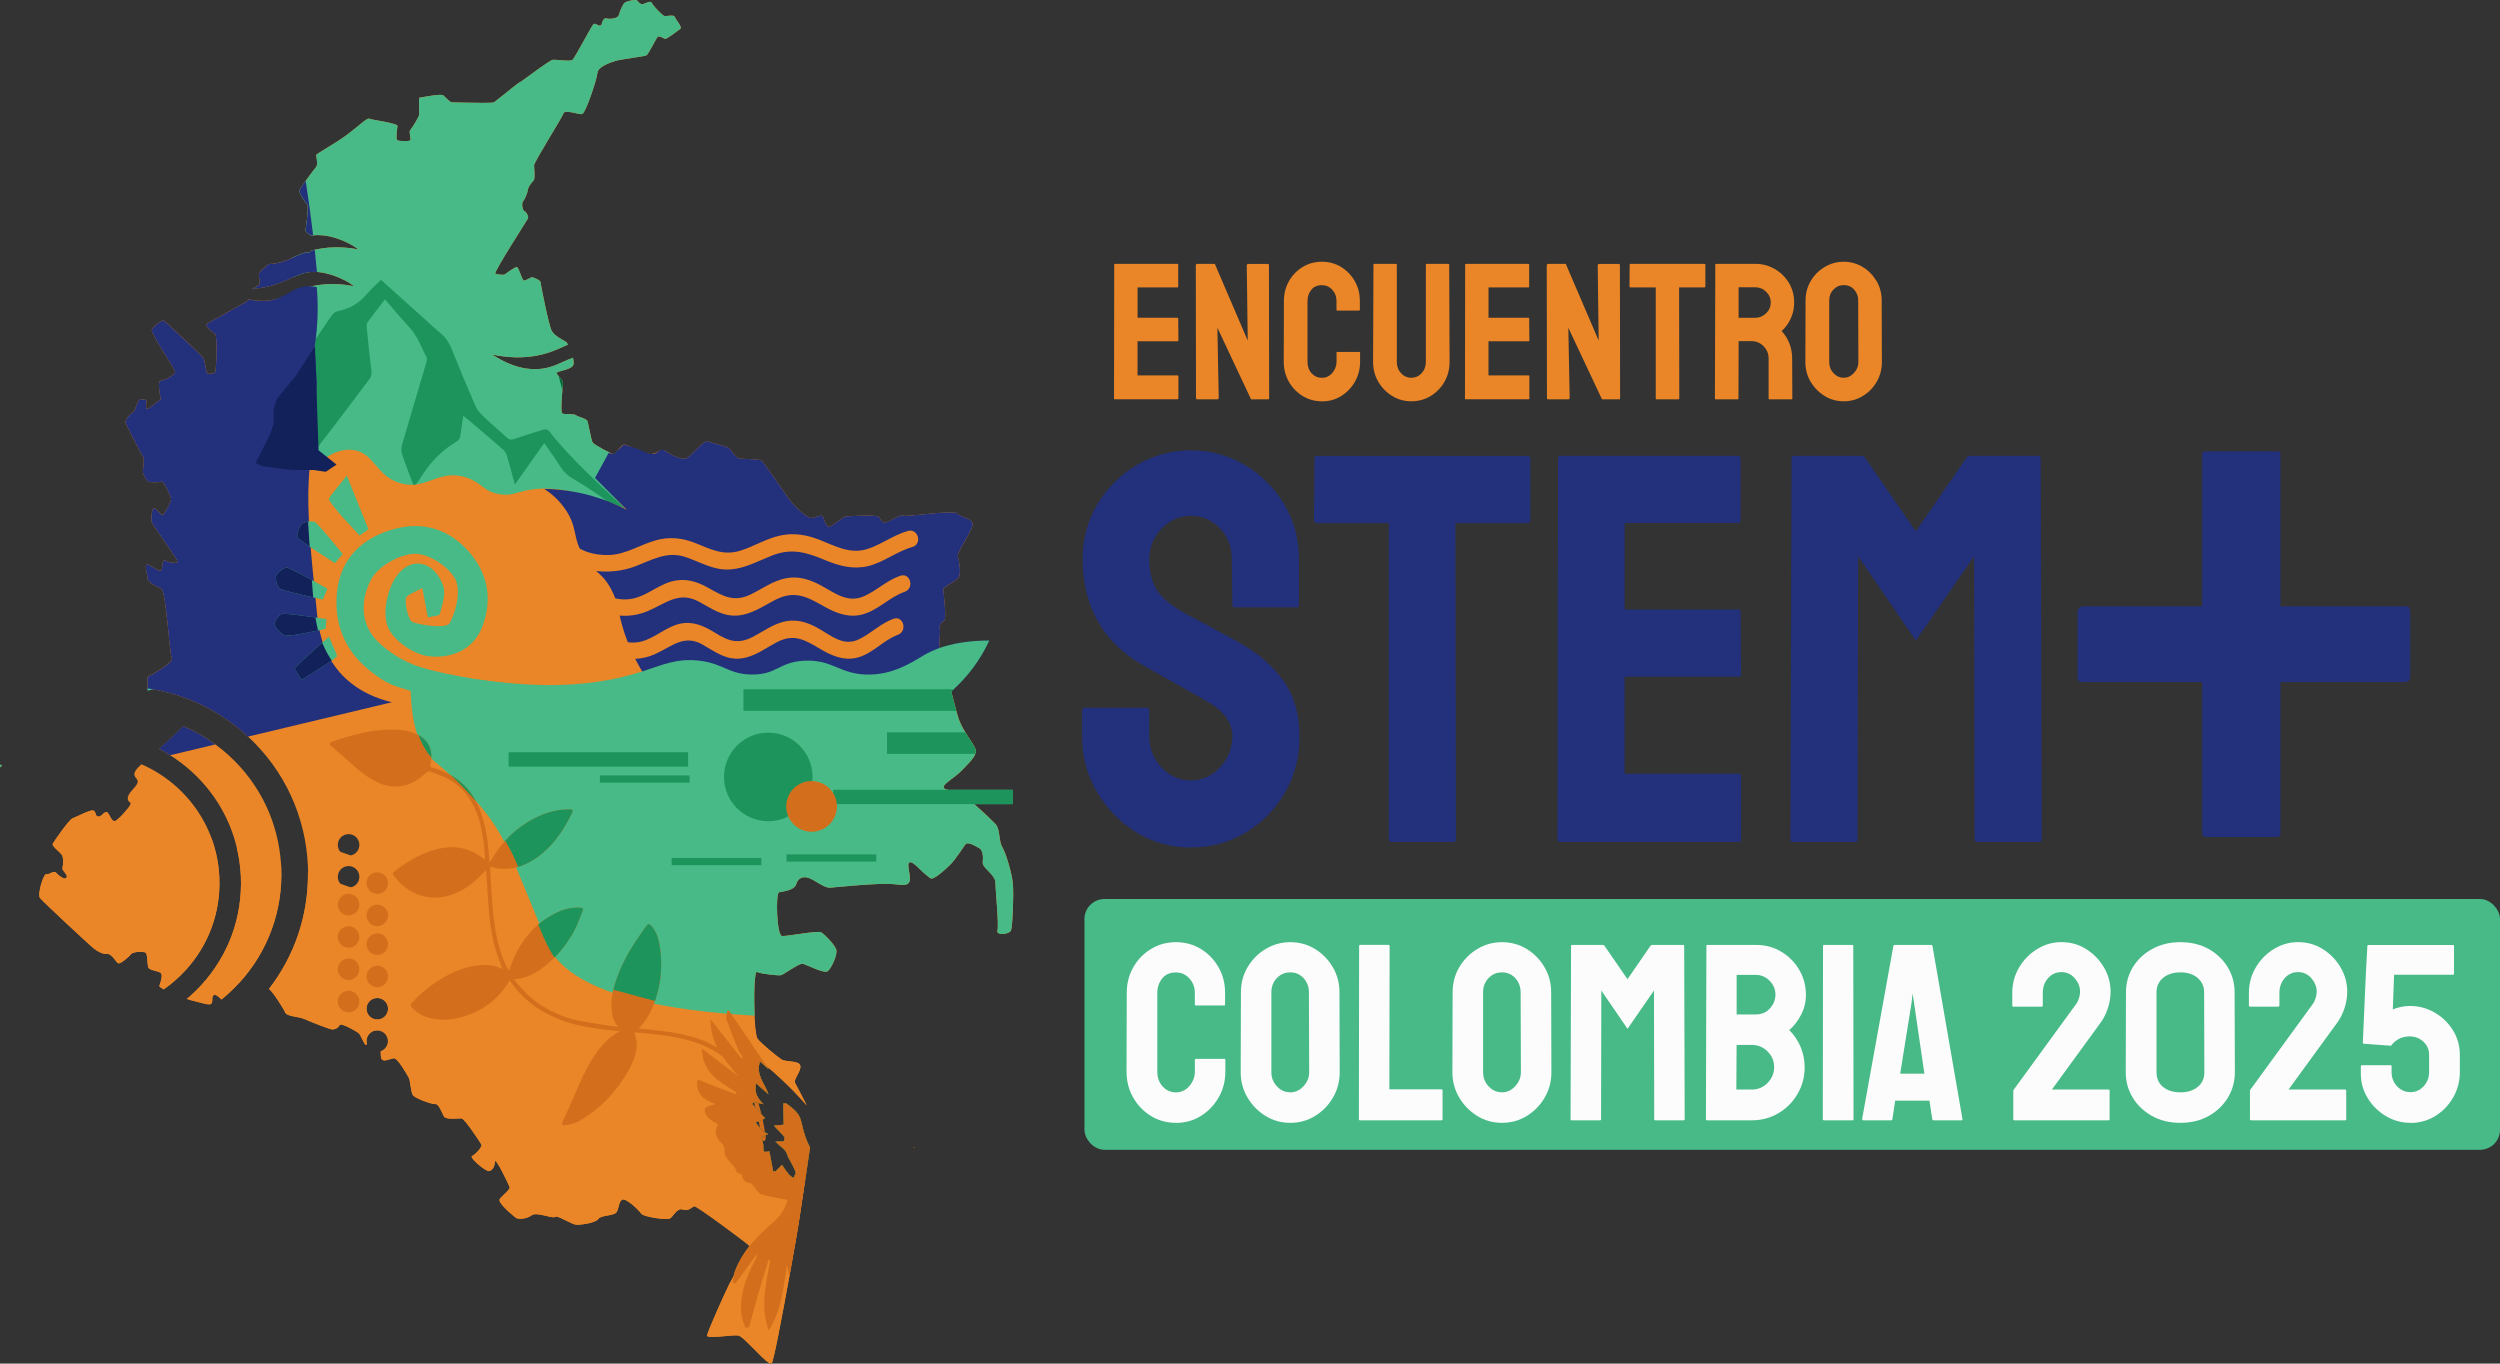 <svg xmlns="http://www.w3.org/2000/svg" xmlns:xlink="http://www.w3.org/1999/xlink" id="Layer_2" data-name="Layer 2" viewBox="0 0 649.96 354.51"><rect x="0" y="0" width="649.96" height="354.51" fill="#333333" stroke="none"/><defs><style>      .cls-1 {        fill: #23307b;      }      .cls-2 {        clip-path: url(#clippath-1);      }      .cls-3 {        clip-path: url(#clippath-5);      }      .cls-4 {        fill: #ea8627;      }      .cls-5 {        fill: #006837;      }      .cls-6 {        clip-path: url(#clippath-3);      }      .cls-7 {        fill: #13215b;      }      .cls-8 {        fill: #1d945b;      }      .cls-9 {        fill: #d36f1c;      }      .cls-10 {        fill: #fdfcfc;      }      .cls-11 {        clip-path: url(#clippath);      }      .cls-12 {        fill: #47ba87;      }    </style><clipPath id="clippath"><path class="cls-4" d="M263.36,229.95c-.22-2.87-1.91-8.4-2.76-9.68-.85-1.28-.63-4.36-1.48-5.64-.5-.74-3.36-3.39-5.82-5.58-1.77-1.58-3.33-2.92-3.64-3.14-.54-.39-2.22-.32-3.33-.59-.41-.1-.75-.24-.92-.47-.64-.85,2.86-2.66,4.67-4.57,1.45-1.54,3.03-3,3.5-4.29.11-.32.16-.63.12-.92-.13-.93-1.46-2.6-2.72-4.68-.77-1.27-1.51-2.69-1.95-4.2-.13-.44-.26-.91-.4-1.4-.44-1.58-.9-3.38-1.31-5.01-.05-.2-.09-.4-.14-.59-.53-2.2-.92-4.01-.92-4.43,0-.85-1.28-2.44-1.91-2.98-.29-.24-.27-1.65-.18-3.27.1-1.9.3-4.1.18-5.01-.22-1.7.53-1.38,1.17-2.23.63-.85-.32-7.45-.22-8.08.11-.63,2.66-1.81,3.72-2.76,1.06-.95.32-4.57,0-5.74-.32-1.17,4.04-6.91,3.83-8.5-.21-1.6-3.08-1.6-3.93-2.66-.86-1.06-13.4.96-14.04.53-.64-.42-3.83,1.6-4.57,1.81-.74.21-1.27-.53-1.7-1.38-.43-.85-8.18-.22-8.72-.22s-3.3,2.34-4.15,2.66c-.85.32-1.38-1.49-1.7-2.44-.32-.95-2.01.11-3.08.21-1.06.1-4.68-3.19-6.17-5.42-1.49-2.23-6.17-8.93-6.7-9.46-.53-.53-5.11-.43-5.96-.63-.85-.21-2.02-2.02-2.44-2.55-.42-.53-5.1-1.6-5.84-1.91s-4.04,3.61-5.32,4.36c-1.28.75-4.89-1.28-5.64-1.91-.74-.63-1.91.53-3.4.85-1.49.32-6.6-2.66-7.34-2.44-.74.21-1.91,2.34-2.55,2.44-.63.1-4.9-2.34-5.42-2.87-.15-.16-.32-.66-.48-1.32-.39-1.57-.78-3.97-1-4.42-.32-.63-2.44-1.05-2.98-1.49-.53-.43-2.87-.11-3.51-.43-.45-.22-.18-3.72,0-6.09.08-1.07.14-1.9.1-2.1-.07-.42-.6-.97-1.04-1.49-.23-.27-.44-.53-.55-.74-.32-.63,3.93-.85,4.36-2.23.13-.42.06-1.09-.11-1.83-3.09,1.1-4.89,2.44-8.11,2.85-2.92.37-7.23,0-12.9-3.69,5.71,1.22,10.02.7,12.9,0,2.98-.73,4.96-1.78,6.82-2.59-.2-.36-.38-.61-.51-.7-.64-.43-2.98-1.49-3.72-2.87-.75-1.38-2.87-11.91-2.87-12.54s-1.7-1.28-2.13-1.38c-.43-.11-1.49.75-2.13.85-.63.1-1.38-3.41-1.91-3.51-.53-.1-2.87,1.7-3.19,1.91-.32.22-1.91,0-2.44-.22-.53-.21,8.29-13.92,8.5-14.35.21-.43-.43-1.7-.96-1.91-.53-.2-.75-2.12-.32-2.55.43-.42,1.18-2.23,1.28-3.08.1-.86,1.05-1.81,1.48-2.34.42-.53.1-3.07.1-3.93s7.33-12.44,7.65-13.5c.33-1.06,3.83.32,4.79.21.96-.1,3.94-9.25,4.04-10.73.11-1.49,2.88-2.55,4.57-3.08,1.7-.52,7.65-1.17,8.18-1.49.53-.33,2.56-4.47,2.87-4.79.32-.32,1.6.32,1.91.53.32.21,3.51-2.23,4.04-2.66.53-.42-1.27-2.44-1.49-3.08-.22-.64-2.13-.11-2.66-.22-.53-.1-2.98-2.65-3.29-3.4-.32-.75-1.7.22-2.45.32-.75.1-1.17-.96-1.59-1.06-.42-.1-2.56.22-3.08.75-.52.53-1.28,2.34-1.49,3.19-.2.85-2.33,1.06-3.08.85-.75-.21-1.06.42-1.38,1.49-.32,1.06-1.6-.53-2.13,0-.53.53-4.79,8.72-5.42,9.25-.64.53-4.14-.1-5.11,0-.78.08-5.68,3.81-7.73,5.27-.48.34-.8.56-.88.58-.16.04-1.02.7-2.08,1.54-1.85,1.46-4.29,3.47-4.62,3.67-.34.21-4.6.14-7.7.08h0c-1.7-.04-3.06-.08-3.24-.08-.53,0-1.6-1.28-2.23-1.81-.55-.46-4.82.36-5.98.58-.17.03-.28.05-.29.05-.1,0,0,3.83,0,4.36s-1.91,3.61-2.34,4.04c-.43.43.32,2.34,0,2.66-.32.32-2.76.22-3.3,0-.53-.21-.1-2.98,0-3.72.1-.75-6.8-1.59-7.33-1.91-.53-.32-2.76,1.91-5.74,4.14-2.98,2.24-8.08,5-8.08,5.32s.53,2.44,0,3.08c-.3.36-1.62,2.07-2.73,3.62-.88,1.23-1.63,2.37-1.63,2.65,0,.63,1.49,2.97,2.02,3.4.53.43-.33,6.27-.43,6.8-.08.39.85,1,1.48,1.42.17-.03.33-.06.5-.08.78-.11,1.62-.12,2.56-.02,4.72.52,8.39,3.07,8.39,3.07.35.24.63.46.83.61-2.63-.53-6.56-.96-11.06,0-.1.02-.2.04-.3.07-.3.07-.59.14-.88.22-.02.04-.03.08-.05.11-.18.43-.81.44-1.42.33-3.28,1.11-5.09,2.54-8.42,2.96-.4.05-.82.09-1.26.1-1.07.95-2.05,1.87-2.29,2.05-.53.42.22,2.76,0,3.08s-1.28,1.06-1.91,1.28c-.04.01-.07.03-.1.05,1.73-.11,3.21-.38,4.43-.68,5.79-1.41,7.83-4.07,12.47-3.73.14.01.29.02.44.04,4.72.52,8.39,3.07,8.39,3.07.35.24.63.46.83.61-2.3-.46-5.58-.85-9.37-.3-.55.08-1.12.18-1.69.3-5.15,1.1-6.94,3.16-11.06,3.69-1.43.18-3.2.18-5.3-.3-.03.08-.06.15-.09.21-.32.53-10.85,5.94-10.95,6.37-.1.43,1.71,2.13,2.34,2.45.63.32.32,9.45,0,9.88-.32.43-1.49.53-1.91.43-.43-.1-.75-3.19-1.06-3.93-.32-.74-9.99-9.67-10.42-9.88-.42-.21-2.76,1.6-3.08,2.44-.32.85,5.96,10.1,6.06,10.85.1.75-2.66,2.24-3.72,2.34-1.06.11,0,4.78,0,4.78,0,0-3.18,2.66-3.61,2.56-.42-.1-.1-1.49-.1-2.02s-.63-.32-1.48-.53c-.85-.21-1.38,3.3-2.13,3.51-.75.22-2.13,2.13-1.81,2.76.32.64,3.93,7.98,4.46,8.61.53.64,0,3.52,0,4.04s.95,2.33,1.38,2.54c.43.2,2.87.22,3.51,0,.63-.21,2.23,3.72,2.43,4.36.2.63-1.46,3.51-1.9,4.14-.43.63-1.59-1.17-2.34-1.59-.75-.43-.95,2.55-.85,3.4.1.85,7.23,10.31,6.8,10.63-.42.32-1.8.22-3.16-.43-.97-.47-.63,1.89-1.06,2.52-.42.63-2.52-1.26-3.57-1.47-1.06-.22,0,2.52,0,3.57s2.31,2.1,3.57,2.73c1.26.63,2.1,17.03,2.74,18.09.63,1.04-6.31,4.84-6.31,4.84v2.97c.5.07,1.01.15,1.51.24h0c.31-.03.58,0,.71.13,8.77,1.68,16.93,5.78,23.68,11.96.07.06.13.12.2.18,9.49,8.8,15.01,20.74,15.58,33.68.02.54.04,1.08.04,1.62,0,.18,0,.36,0,.55,0,10.84-3.54,21.2-10.14,29.74,1.09.86,3.82,5.15,4.21,6.13.42,1.06,3.61,1.06,4.99,1.7,1.38.64,6.06,2.44,6.91,2.66.85.21,1.91-.32,2.23-1.06.32-.75,4.14,1.48,4.89,2.02.74.53,1.48,3.18,2.02,3.08.08-.01.15-.06.22-.13-.08-.26-.12-.54-.12-.83,0-1.55,1.26-2.8,2.8-2.8s2.8,1.25,2.8,2.8c0,1.23-.79,2.27-1.9,2.65,0,.84.02,1.65.26,2.03.53.85,2.23-.11,3.19-.22.95-.11,3.61,4.57,3.93,5.21.32.63.43,3.71,1.06,4.46.63.75,4.78,2.33,5.74,2.23.95-.1,1.7,2.23,2.23,3.19.53.96,3.72.53,4.57.53s4.89,6.27,5.21,6.8c.32.53-1.59,2.66-2.44,2.98-.86.32,3.61,4.14,4.46,3.93.85-.21,1.38-1.06,1.48-2.44.1-1.38,3.61,5.96,3.83,6.59.21.63-1.8,2.12-2.55,3.08-.75.96,3.51,4.36,4.14,4.89.63.53,2.87.33,4.15-.63,1.27-.95,5.42.96,6.06.43.63-.53,4.26,1.91,5.42,2.02,1.17.11,5.1-.42,5.84-1.48.75-1.06,3.93-.74,4.67-1.7.74-.95.52-2.66,1.49-3.3.95-.64,4.46,2.76,4.99,3.61.53.85,6.59,1.71,7.44,1.28.85-.43,1.8-2.88,3.4-2.34,1.6.53,2.34-.75,2.98-.85.64-.1,13.75,9.65,14.34,10.3,0,0,0,0,0,.01.33.42-2.38,4.82-4.17,7.91-.47.82-.88,1.55-1.15,2.09-1.28,2.56-5.64,12.33-5.74,13.29-.1.96,6.49-.22,8.08,0,1.59.22,7.87,8.19,8.72,7.23.51-.57,2.74-12.37,4.56-22.46,1.22-6.75,2.25-12.74,2.46-14.1s.87-5.68,1.58-10.44c.46-3.1.95-6.38,1.35-9.16-.92-1.59-1.63-3.65-2.3-6.75-.5-2.31-2.19-3.31-3.74-4.57-.17-.14-.54-.03-.92-.04.05,1.94.11,3.76.16,5.5-.85.07-1.41.11-2.56.2,1.13,1.23,1.9,2.07,2.81,3.06-.06.23-.18.72-.25,1.02-.67.05-1.28.09-2.16.15,1.11.99,1.91,1.6,2.55,2.34.39.45.5,1.14.78,1.7.64,1.26,1.4,2.47,1.9,3.78.16.41-.36,1.08-.57,1.64-.43-.35-.94-.64-1.28-1.06-.62-.76-1.14-1.59-1.71-2.4-.77.78-1.22,1.23-1.65,1.67-.22-.02-.43-.04-.65-.06-.32-1.73-.65-3.47-.96-5.11-.26.01-1.17.28-1.38,0-.32-.41-.12-1.2-.22-1.82-.09-.58-.27-1.14-.45-1.85.42-.21.99-.5,1.7-.86-.52-.29-1-.44-1.32-.76-.69-.7-1.29-1.48-1.93-2.22.8-.35,1.6-.69,2.39-1.04.08-.04.11-.18.06-.09-1.13-1.27-2.23-2.5-3.32-3.73.14-.16.28-.32.42-.47.84.19,1.68.38,2.52.57-1.5-1.45-2.5-2.97-1.92-5.43,1.28,1.14,2.24,1.99,3.2,2.85-.89-2.8-3.39-5-2.21-8.53.81.71,1.38,1.21,2.29,2.01-.18-.27-.36-.52-.53-.79,2.26,1.89,4.62,4.06,7.02,6.52,1.22,1.25,2.36,2.49,3.42,3.71-1.27-2.56-2.83-5.43-3.08-5.92-.43-.85,1.7-3.08,1.38-4.46s-3.72-.85-4.89-1.6c-1.17-.75-5.32-4.14-6.27-5.45-.2-.27-.36-1.18-.49-2.45-.1-.99-.18-2.2-.23-3.5-.22-5.15-.05-11.67.62-11.34,1.06.53,5.42.95,6.17.85.75-.1,4.78-3.19,5.74-2.98.96.21,5.52,2.66,6.49,1.91.95-.74,2.55-4.25,2.23-5.52-.32-1.28-3.08-4.05-3.93-4.57-.85-.52-8.82,1.06-10.2.96-1.38-.11-1.7-11.16-.75-11.38.95-.22,3.93-.43,4.46-2.13.53-1.7,1.81-2.03,3.19-1.6,1.38.42,4.14,2.65,5.52,2.55,1.38-.11,12.86-1.28,16.16-.96,3.3.33,4.04.43,4.57-.63.53-1.06-.86-4.57,0-4.99.86-.42,2.98,2.23,4.26,3.19,1.28.95,1.17,1.38,2.44.63,1.28-.75,3.51-2.76,4.36-3.72.85-.95,2.76-3.71,3.4-4.68.63-.96,2.44.21,3.61.85,1.17.63,1.06,2.55.96,3.83-.1,1.28,3.3,3.19,3.3,5.11s.96,11.26.53,12.54c-.42,1.28,3.08.96,3.51,0,.43-.95.75-9.14.53-12.01ZM87.83,227.96c0-1.55,1.25-2.8,2.8-2.8s2.8,1.25,2.8,2.8c0,1.35-.95,2.48-2.23,2.74l-.5-.17c-.63-.22-1.25-.44-1.88-.66h0l-.35-.12c-.4-.49-.64-1.11-.64-1.79ZM87.83,219.66c0-1.55,1.25-2.8,2.8-2.8s2.8,1.25,2.8,2.8c0,1.35-.95,2.48-2.23,2.74l-.5-.17c-.63-.22-1.25-.44-1.88-.66h0l-.35-.12c-.4-.49-.64-1.11-.64-1.79ZM98.09,265.06c-1.54,0-2.8-1.25-2.8-2.8s1.26-2.8,2.8-2.8,2.8,1.25,2.8,2.8-1.25,2.8-2.8,2.8Z"></path></clipPath><clipPath id="clippath-1"><path class="cls-12" d="M151.6,128.52c2.8.64,6.55,1.72,10.81,3.6-2.4-2.64-4.8-5.28-7.2-7.92,3.39-6.72,6.78-13.43,10.17-20.15,9.3-39.96,18.61-79.93,27.91-119.89L105.58-.92l-31.73,23.33,4.67,99.84c.83-.07,1.66-.15,2.49-.22,2.62-2.59,6.55-5.61,10.81-5.04,5.53.74,5.91,6.79,12.25,8.64,6.8,2,9.97-3.93,17.29-1.44,4.11,1.4,4.34,3.68,8.64,4.32,3.83.57,4.62-1.09,10.09-1.44,4.11-.27,7.2.44,11.53,1.44Z"></path></clipPath><clipPath id="clippath-3"><path class="cls-9" d="M164.86,268.43c.61,1.35.85,2.76.58,4.39-.36,2.21-1.27,4.27-2.46,6.25-3.11,5.18-7.08,9.26-11.99,12.13-1.34.78-2.71,1.28-4.11,1.34-.86.04-.92-.25-.51-1.14,1.06-2.28,2.08-4.57,3.07-6.88,1.3-3.04,2.61-6.08,4.37-8.94,1.9-3.1,4.12-5.83,7.33-7.44-2.15-.25-4.21-.47-6.24-.75-3.38-.47-6.65-1.23-9.73-2.47-5.02-2.01-9.27-5.1-12.44-9.7-.07-.09-.14-.18-.22-.28-.56.81-1.09,1.62-1.67,2.39-1.79,2.35-3.96,4.08-6.39,5.35-4.79,2.49-9.4,3.11-13.79,1.66-1.42-.47-2.61-1.35-3.63-2.46-.41-.44-.34-.75.25-1.38,1.73-1.85,3.6-3.49,5.62-4.86,3.59-2.44,7.29-4.16,11.18-4.64,2.27-.28,4.4-.09,6.32.82.08.04.16.05.24.08-.58-1.57-1.21-3.06-1.69-4.65-1.18-3.84-1.71-7.96-2-12.18-.2-2.93-.38-5.87-.57-8.89-.36.37-.68.69-.99,1.03-2.53,2.67-5.33,4.61-8.51,5.58-3.01.92-5.77.71-8.35-.28-2.44-.94-4.38-2.58-6.01-4.66-.56-.71-.5-.9.39-1.58,3.21-2.45,6.56-4.36,10.14-5.36,3.58-1,6.91-.89,9.88.57,1.14.56,2.17,1.34,3.21,1.99-.14-1.52-.24-3.12-.43-4.68-.39-3.15-1.12-6.12-2.36-8.81-1.71-3.7-4.33-6.36-7.83-7.96-1.16-.53-2.4-.91-3.59-1.39-.41-.17-.73-.09-1.17.31-3.98,3.69-7.94,4.33-11.88,2.76-2.45-.98-4.53-2.54-6.5-4.24-1.88-1.62-3.74-3.29-5.61-4.93-.24-.21-.54-.37-.77-.6-.46-.46-.35-.88.34-1.11,2.04-.66,4.09-1.37,6.14-1.88,3.55-.88,7.07-1.37,10.52-1.22,2.24.1,4.37.5,6.2,1.63,2.43,1.5,3.4,3.96,2.75,7.44-.08.4-.09.63.33.75,2.75.78,5.31,1.96,7.47,3.8,2.54,2.15,4.32,4.99,5.45,8.41,1.2,3.62,1.71,7.54,2.02,11.55.02.21-.05.46-.08.68.09,0,.19-.01.28-.02.13-.17.28-.34.39-.52,2.79-4.81,6.53-8.3,11.08-10.66,3.04-1.57,6.1-2.38,9.17-2.35.91,0,1.01.14.54,1.12-2.45,5.08-5.67,9.46-10.36,12.25-3.54,2.1-7.03,2.59-10.38,1.64-.13-.04-.27-.05-.46-.08.1,1.68.19,3.33.28,4.98.29,5.05.63,10.08,1.81,14.79.65,2.6,1.52,5.06,2.81,7.31.34-.94.63-1.85,1-2.72,2.44-5.77,6.26-9.99,11.53-12.49,2.03-.97,4.08-1.37,6.09-1.23.63.04.78.22.49.95-.71,1.78-1.35,3.62-2.28,5.3-2.08,3.73-4.75,6.94-8.09,9.4-2.29,1.69-4.67,2.82-7.19,2.9-.03,0-.07.04-.22.15.95,1.08,1.84,2.16,2.81,3.17,1.9,1.99,4.11,3.54,6.52,4.8,2.41,1.26,4.97,2.22,7.69,2.74,3.17.61,6.41,1.03,9.63,1.53.09.01.2,0,.37-.02-1.11-1.31-1.59-2.96-1.68-4.84-.12-2.51.44-5.04,1.34-7.57,1.41-4.01,3.46-7.72,5.95-11.22.57-.79,1.12-1.6,1.68-2.4.52-.74.8-.81,1.3-.27,1.15,1.24,1.81,2.84,2.15,4.65.9,4.84.66,9.88-1.15,15.14-.88,2.56-2.2,4.89-4.16,6.99,1.1.11,2.13.22,3.16.31,3.63.33,7.2.85,10.62,1.83,3.7,1.06,7.04,2.72,9.92,5.23,3.43,2.99,5.71,6.98,7.25,11.61.97,2.92,1.58,6.03,2.03,9.21.04.26,0,.68-.16.86-.36.41-.69.21-.8-.37-.48-2.48-.85-5.02-1.49-7.41-1.24-4.67-3.27-8.77-6.39-11.96-1.82-1.86-3.94-3.28-6.26-4.4-4.3-2.08-9.07-2.9-13.96-3.43-1.47-.16-2.95-.3-4.42-.44-.19-.02-.39,0-.66-.01Z"></path></clipPath><clipPath id="clippath-5"><path class="cls-12" d="M109.78,152.85c-1.53.94-4.22,1.79-4.28,2.8-.12,2.11.69,5.78,1.93,6.16,3.06.94,8.75,1.56,9.48.21,1.78-3.31,2.98-8.7,1.39-11.58-1.81-3.27-6.97-6.59-10.56-6.47-3.96.14-9.47,3.28-11.27,6.71-2.84,5.4-3.03,12.12,2.69,17.01,3.42,2.93,6.83,4.67,9.76,5.62,6.73,2.18,19.82,4.5,36.91,5.65-5.31-.03-12.71.81-16.93,5.94-4.55,5.52-3.02,13.11-5.41,13.52-2.96.51-3.94-11.27-13.69-17.29-4.55-2.81-6.34-1.49-11.67-5.28-2.36-1.68-6.61-4.79-9.02-10.61-1.42-3.42-1.93-7.24-1.48-11.44.94-8.85,6.81-14.13,15.03-16.31,7.42-1.97,14.15.09,19.31,6.03,4.95,5.7,6.07,12.28,3.46,19.3-2.38,6.39-8.45,8.43-13.94,7.8-3.93-.45-9.12-4.03-10.62-7.55-1.48-3.49-.28-9.46,1.96-12.9,3.75-5.77,10.06-4.47,12.39,2.12.75,2.11-.27,4.96-.89,7.37-.13.5-2.01.56-3.08.83-.42-2.18-.83-4.36-1.46-7.65ZM85.56,130.01c2.24,3.35,5.21,6.2,7.93,9.23.77-.54,1.54-1.08,2.3-1.63-1.65-4.09-3.3-8.17-5.63-13.98-2.34,3.16-4.99,5.79-4.6,6.37ZM89.1,144.05c-2.31-2.76-4.48-5.66-7.03-8.19-.58-.58-2.86-.3-3.62.4-.83.77-1.46,3.31-1.05,3.62,3.07,2.38,6.42,4.39,9.68,6.52.67-.78,1.35-1.57,2.02-2.35ZM85.12,153.05c-3.42-1.86-6.77-3.88-10.32-5.45-.64-.28-2.68,1.08-3,2.04-.33.99.38,3.27,1.12,3.51,3.58,1.18,7.32,1.86,11,2.72.4-.94.81-1.88,1.21-2.83ZM84.9,160.96c-3.8-.52-7.6-1.21-11.42-1.41-.71-.04-2.38,2.29-2.12,2.87.55,1.23,2.12,2.91,3.17,2.85,3.39-.21,6.74-1.12,10.1-1.76.09-.85.17-1.69.26-2.54ZM76.65,173.66c-.23.23,1.15,2.02,1.78,3.09,3.08-1.95,6.24-3.8,9.12-6.01.31-.24-.95-2.54-2.01-5.23-3.59,3.21-6.36,5.56-8.89,8.15Z"></path></clipPath></defs><g id="Layer_1-2" data-name="Layer 1"><g><g><g><path class="cls-4" d="M45.48,185.51c.08-.07.15-.15.23-.23-.08.08-.15.16-.23.23Z"></path><path class="cls-4" d="M51.03,183.63l-.03-.02.03.02c.21.07.07.54-.37,1.27.44-.73.58-1.2.37-1.27Z"></path><path class="cls-4" d="M44.04,186.18c.45.07.94-.21,1.43-.66-.48.45-.98.73-1.43.66Z"></path><path class="cls-4" d="M48.19,252.3c-1.71,1.86-3.59,3.51-5.62,4.92-.74-.4-1.2-.73-1.14-.91.21-.63,1.06-2.88.32-3.4-.75-.52-2.88-.63-3.19-1.38-.32-.75-.1-3.72-.85-3.93-.75-.22-3.19-.22-3.72.53-.53.75-2.66,2.44-3.19,2.34-.53-.1-1.7-2.55-2.87-2.45-1.17.1-2.55-.63-3.61-1.48-1.06-.85-13.18-12.12-13.92-13.08-.75-.96.96-6.37,1.6-6.17.63.22,2.02-1.06,2.55-.43.53.63,2.34,2.13,2.76,1.28.43-.85-1.28-1.7-1.06-2.55.21-.85.32-2.66-.22-3.4-.53-.74-2.55-2.23-2.34-2.76.22-.53,4.26-6.37,5.21-6.7.96-.32,4.46-2.23,5.32-2.02.85.21.43,1.59,1.38,1.59s1.7-1.7,2.34-1.06c.64.63,1.06,2.34,1.91,2.23.53-.07,2.21-1.78,3.25-3.14.63-.82,1.03-1.52.79-1.65-.63-.32-1.28-1.28.32-3.08,1.6-1.8,2.02-2.34,1.17-3.3-.85-.96-.53-1.81,1.17-3.4.07-.06.14-.13.22-.2,3.41,1.47,6.58,3.52,9.4,6.1,3.31,3.03,5.92,6.62,7.77,10.57.4.86.76,1.73,1.09,2.62,1.17,3.21,1.85,6.61,2.01,10.12.39,8.97-2.74,17.55-8.8,24.16Z"></path><path class="cls-4" d="M62.12,255.58c-1.42,1.54-2.93,2.97-4.52,4.27h0c-.74-.71-1.52-1.37-1.91-1.2-.75.32-.32,1.28-.63,2.13-.32.85-2.66-.1-4.99-.63-.4-.09-.92-.24-1.5-.44,1.33-1.11,2.59-2.32,3.78-3.61,7.08-7.72,10.72-17.73,10.27-28.19-.11-2.59-.47-5.13-1.07-7.59-1.81-7.49-5.79-14.28-11.6-19.6-1.78-1.63-3.69-3.09-5.69-4.35-.95-.6-1.92-1.15-2.92-1.67,1.83-1.62,3.8-3.39,5.31-4.91.35-.35.67-.68.98-1.02,2.95,1.25,5.76,2.85,8.38,4.78,1.23.9,2.42,1.88,3.57,2.93,4.12,3.77,7.38,8.24,9.67,13.15,2.13,4.57,3.42,9.54,3.79,14.7.03.39.05.78.07,1.17.48,11.16-3.41,21.85-10.96,30.08Z"></path><g><path class="cls-4" d="M263.36,229.95c-.22-2.87-1.91-8.4-2.76-9.68-.85-1.28-.63-4.36-1.48-5.64-.5-.74-3.36-3.39-5.82-5.58-1.77-1.58-3.33-2.92-3.64-3.14-.54-.39-2.22-.32-3.33-.59-.41-.1-.75-.24-.92-.47-.64-.85,2.86-2.66,4.67-4.57,1.45-1.54,3.03-3,3.5-4.29.11-.32.16-.63.12-.92-.13-.93-1.46-2.6-2.72-4.68-.77-1.27-1.51-2.69-1.95-4.2-.13-.44-.26-.91-.4-1.4-.44-1.58-.9-3.38-1.31-5.01-.05-.2-.09-.4-.14-.59-.53-2.2-.92-4.01-.92-4.43,0-.85-1.28-2.44-1.91-2.98-.29-.24-.27-1.65-.18-3.27.1-1.9.3-4.1.18-5.01-.22-1.7.53-1.38,1.17-2.23.63-.85-.32-7.45-.22-8.08.11-.63,2.66-1.81,3.72-2.76,1.06-.95.32-4.57,0-5.74-.32-1.17,4.04-6.91,3.83-8.5-.21-1.6-3.08-1.6-3.93-2.66-.86-1.06-13.4.96-14.04.53-.64-.42-3.83,1.6-4.57,1.81-.74.21-1.27-.53-1.7-1.38-.43-.85-8.18-.22-8.72-.22s-3.3,2.34-4.15,2.66c-.85.32-1.38-1.49-1.7-2.44-.32-.95-2.01.11-3.08.21-1.06.1-4.68-3.19-6.17-5.42-1.49-2.23-6.17-8.93-6.7-9.46-.53-.53-5.11-.43-5.96-.63-.85-.21-2.02-2.02-2.44-2.55-.42-.53-5.1-1.6-5.84-1.91s-4.04,3.61-5.32,4.36c-1.28.75-4.89-1.28-5.64-1.91-.74-.63-1.91.53-3.4.85-1.49.32-6.6-2.66-7.34-2.44-.74.21-1.91,2.34-2.55,2.44-.63.1-4.9-2.34-5.42-2.87-.15-.16-.32-.66-.48-1.32-.39-1.57-.78-3.97-1-4.42-.32-.63-2.44-1.05-2.98-1.49-.53-.43-2.87-.11-3.51-.43-.45-.22-.18-3.72,0-6.09.08-1.07.14-1.9.1-2.1-.07-.42-.6-.97-1.04-1.49-.23-.27-.44-.53-.55-.74-.32-.63,3.93-.85,4.36-2.23.13-.42.06-1.09-.11-1.83-3.09,1.1-4.89,2.44-8.11,2.85-2.92.37-7.23,0-12.9-3.69,5.71,1.22,10.02.7,12.9,0,2.98-.73,4.96-1.78,6.82-2.59-.2-.36-.38-.61-.51-.7-.64-.43-2.98-1.49-3.72-2.87-.75-1.38-2.87-11.91-2.87-12.54s-1.7-1.28-2.13-1.38c-.43-.11-1.49.75-2.13.85-.63.1-1.38-3.41-1.91-3.51-.53-.1-2.87,1.7-3.19,1.91-.32.22-1.91,0-2.44-.22-.53-.21,8.29-13.92,8.5-14.35.21-.43-.43-1.7-.96-1.91-.53-.2-.75-2.12-.32-2.55.43-.42,1.18-2.23,1.28-3.08.1-.86,1.05-1.81,1.48-2.34.42-.53.1-3.07.1-3.93s7.33-12.44,7.65-13.5c.33-1.06,3.83.32,4.79.21.96-.1,3.94-9.25,4.04-10.73.11-1.49,2.88-2.55,4.57-3.08,1.7-.52,7.65-1.17,8.18-1.49.53-.33,2.56-4.47,2.87-4.79.32-.32,1.6.32,1.91.53.32.21,3.51-2.23,4.04-2.66.53-.42-1.27-2.44-1.49-3.08-.22-.64-2.13-.11-2.66-.22-.53-.1-2.98-2.65-3.29-3.4-.32-.75-1.7.22-2.45.32-.75.1-1.17-.96-1.59-1.06-.42-.1-2.56.22-3.08.75-.52.53-1.28,2.34-1.49,3.19-.2.85-2.33,1.06-3.08.85-.75-.21-1.06.42-1.38,1.49-.32,1.06-1.6-.53-2.13,0-.53.53-4.79,8.72-5.42,9.25-.64.53-4.14-.1-5.11,0-.78.08-5.68,3.81-7.73,5.27-.48.34-.8.56-.88.58-.16.04-1.02.7-2.08,1.54-1.85,1.46-4.29,3.47-4.62,3.67-.34.21-4.6.14-7.7.08h0c-1.7-.04-3.06-.08-3.24-.08-.53,0-1.6-1.28-2.23-1.81-.55-.46-4.82.36-5.98.58-.17.03-.28.05-.29.05-.1,0,0,3.83,0,4.36s-1.91,3.61-2.34,4.04c-.43.43.32,2.34,0,2.66-.32.32-2.76.22-3.3,0-.53-.21-.1-2.98,0-3.72.1-.75-6.8-1.59-7.33-1.91-.53-.32-2.76,1.91-5.74,4.14-2.98,2.24-8.08,5-8.08,5.32s.53,2.44,0,3.08c-.3.36-1.62,2.07-2.73,3.62-.88,1.23-1.63,2.37-1.63,2.65,0,.63,1.49,2.97,2.02,3.4.53.43-.33,6.27-.43,6.8-.08.39.85,1,1.48,1.42.17-.03.33-.06.5-.08.78-.11,1.62-.12,2.56-.02,4.72.52,8.39,3.07,8.39,3.07.35.24.63.46.83.61-2.63-.53-6.56-.96-11.06,0-.1.02-.2.04-.3.07-.3.07-.59.14-.88.22-.02.04-.03.08-.05.11-.18.43-.81.44-1.42.33-3.28,1.11-5.09,2.54-8.42,2.96-.4.05-.82.09-1.26.1-1.07.95-2.05,1.87-2.29,2.05-.53.42.22,2.76,0,3.08s-1.28,1.06-1.91,1.28c-.04.01-.07.03-.1.05,1.73-.11,3.21-.38,4.43-.68,5.79-1.41,7.83-4.07,12.47-3.73.14.01.29.02.44.04,4.72.52,8.39,3.07,8.39,3.07.35.24.63.46.83.61-2.3-.46-5.58-.85-9.37-.3-.55.08-1.12.18-1.69.3-5.15,1.1-6.94,3.16-11.06,3.69-1.43.18-3.2.18-5.3-.3-.03.08-.06.15-.09.21-.32.53-10.85,5.94-10.95,6.37-.1.43,1.71,2.13,2.34,2.45.63.32.32,9.45,0,9.88-.32.43-1.49.53-1.91.43-.43-.1-.75-3.19-1.06-3.93-.32-.74-9.99-9.67-10.42-9.88-.42-.21-2.76,1.6-3.08,2.44-.32.85,5.96,10.1,6.06,10.85.1.75-2.66,2.24-3.72,2.34-1.06.11,0,4.78,0,4.78,0,0-3.18,2.66-3.61,2.56-.42-.1-.1-1.49-.1-2.02s-.63-.32-1.48-.53c-.85-.21-1.38,3.3-2.13,3.51-.75.22-2.13,2.13-1.81,2.76.32.64,3.93,7.98,4.46,8.61.53.64,0,3.52,0,4.04s.95,2.33,1.38,2.54c.43.2,2.87.22,3.51,0,.63-.21,2.23,3.72,2.43,4.36.2.63-1.46,3.51-1.9,4.14-.43.63-1.59-1.17-2.34-1.59-.75-.43-.95,2.55-.85,3.4.1.85,7.23,10.31,6.8,10.63-.42.32-1.8.22-3.16-.43-.97-.47-.63,1.89-1.06,2.52-.42.63-2.52-1.26-3.57-1.47-1.06-.22,0,2.52,0,3.57s2.31,2.1,3.57,2.73c1.26.63,2.1,17.03,2.74,18.09.63,1.04-6.31,4.84-6.31,4.84v2.97c.5.07,1.01.15,1.51.24h0c.31-.03.58,0,.71.13,8.77,1.68,16.93,5.78,23.68,11.96.07.06.13.12.2.18,9.49,8.8,15.01,20.74,15.58,33.68.02.54.04,1.08.04,1.62,0,.18,0,.36,0,.55,0,10.84-3.54,21.2-10.14,29.74,1.09.86,3.82,5.15,4.21,6.13.42,1.06,3.61,1.06,4.99,1.7,1.38.64,6.06,2.44,6.91,2.66.85.21,1.91-.32,2.23-1.06.32-.75,4.14,1.48,4.89,2.02.74.53,1.48,3.18,2.02,3.08.08-.01.15-.06.22-.13-.08-.26-.12-.54-.12-.83,0-1.55,1.26-2.8,2.8-2.8s2.8,1.25,2.8,2.8c0,1.23-.79,2.27-1.9,2.65,0,.84.02,1.65.26,2.03.53.85,2.23-.11,3.19-.22.95-.11,3.61,4.57,3.93,5.21.32.63.43,3.71,1.06,4.46.63.75,4.78,2.33,5.74,2.23.95-.1,1.7,2.23,2.23,3.19.53.96,3.72.53,4.57.53s4.89,6.27,5.21,6.8c.32.53-1.59,2.66-2.44,2.98-.86.32,3.61,4.14,4.46,3.93.85-.21,1.38-1.06,1.48-2.44.1-1.38,3.61,5.96,3.83,6.59.21.63-1.8,2.12-2.55,3.08-.75.96,3.51,4.36,4.14,4.89.63.53,2.87.33,4.15-.63,1.27-.95,5.42.96,6.06.43.63-.53,4.26,1.91,5.42,2.02,1.17.11,5.1-.42,5.84-1.48.75-1.06,3.93-.74,4.67-1.7.74-.95.52-2.66,1.49-3.3.95-.64,4.46,2.76,4.99,3.61.53.85,6.59,1.71,7.44,1.28.85-.43,1.8-2.88,3.4-2.34,1.6.53,2.34-.75,2.98-.85.64-.1,13.75,9.65,14.34,10.3,0,0,0,0,0,.01.33.42-2.38,4.82-4.17,7.91-.47.82-.88,1.55-1.15,2.09-1.28,2.56-5.64,12.33-5.74,13.29-.1.96,6.49-.22,8.08,0,1.59.22,7.87,8.19,8.72,7.23.51-.57,2.74-12.37,4.56-22.46,1.22-6.75,2.25-12.74,2.46-14.1s.87-5.68,1.58-10.44c.46-3.1.95-6.38,1.35-9.16-.92-1.59-1.63-3.65-2.3-6.75-.5-2.31-2.19-3.31-3.74-4.57-.17-.14-.54-.03-.92-.04.05,1.94.11,3.76.16,5.5-.85.07-1.41.11-2.56.2,1.13,1.23,1.9,2.07,2.81,3.06-.06.23-.18.72-.25,1.02-.67.05-1.28.09-2.16.15,1.11.99,1.91,1.6,2.55,2.34.39.45.5,1.14.78,1.7.64,1.26,1.4,2.47,1.9,3.78.16.41-.36,1.08-.57,1.64-.43-.35-.94-.64-1.28-1.06-.62-.76-1.14-1.59-1.71-2.4-.77.78-1.22,1.23-1.65,1.67-.22-.02-.43-.04-.65-.06-.32-1.73-.65-3.47-.96-5.11-.26.01-1.17.28-1.38,0-.32-.41-.12-1.2-.22-1.82-.09-.58-.27-1.14-.45-1.85.42-.21.99-.5,1.7-.86-.52-.29-1-.44-1.32-.76-.69-.7-1.29-1.48-1.93-2.22.8-.35,1.6-.69,2.39-1.04.08-.04.11-.18.06-.09-1.13-1.27-2.23-2.5-3.32-3.73.14-.16.28-.32.42-.47.84.19,1.68.38,2.52.57-1.5-1.45-2.5-2.97-1.92-5.43,1.28,1.14,2.24,1.99,3.2,2.85-.89-2.8-3.39-5-2.21-8.53.81.71,1.38,1.21,2.29,2.01-.18-.27-.36-.52-.53-.79,2.26,1.89,4.62,4.06,7.02,6.52,1.22,1.25,2.36,2.49,3.42,3.71-1.27-2.56-2.83-5.43-3.08-5.92-.43-.85,1.7-3.08,1.38-4.46s-3.72-.85-4.89-1.6c-1.17-.75-5.32-4.14-6.27-5.45-.2-.27-.36-1.18-.49-2.45-.1-.99-.18-2.2-.23-3.5-.22-5.15-.05-11.67.62-11.34,1.06.53,5.42.95,6.17.85.75-.1,4.78-3.19,5.74-2.98.96.21,5.52,2.66,6.49,1.91.95-.74,2.55-4.25,2.23-5.52-.32-1.28-3.08-4.05-3.93-4.57-.85-.52-8.82,1.06-10.2.96-1.38-.11-1.7-11.16-.75-11.38.95-.22,3.93-.43,4.46-2.13.53-1.7,1.81-2.03,3.19-1.6,1.38.42,4.14,2.65,5.52,2.55,1.38-.11,12.86-1.28,16.16-.96,3.3.33,4.04.43,4.57-.63.53-1.06-.86-4.57,0-4.99.86-.42,2.98,2.23,4.26,3.19,1.28.95,1.17,1.38,2.44.63,1.28-.75,3.51-2.76,4.36-3.72.85-.95,2.76-3.71,3.4-4.68.63-.96,2.44.21,3.61.85,1.17.63,1.06,2.55.96,3.83-.1,1.28,3.3,3.19,3.3,5.11s.96,11.26.53,12.54c-.42,1.28,3.08.96,3.51,0,.43-.95.75-9.14.53-12.01ZM87.83,227.96c0-1.55,1.25-2.8,2.8-2.8s2.8,1.25,2.8,2.8c0,1.35-.95,2.48-2.23,2.74l-.5-.17c-.63-.22-1.25-.44-1.88-.66h0l-.35-.12c-.4-.49-.64-1.11-.64-1.79ZM87.83,219.66c0-1.55,1.25-2.8,2.8-2.8s2.8,1.25,2.8,2.8c0,1.35-.95,2.48-2.23,2.74l-.5-.17c-.63-.22-1.25-.44-1.88-.66h0l-.35-.12c-.4-.49-.64-1.11-.64-1.79ZM98.09,265.06c-1.54,0-2.8-1.25-2.8-2.8s1.26-2.8,2.8-2.8,2.8,1.25,2.8,2.8-1.25,2.8-2.8,2.8Z"></path><g class="cls-11"><g><path class="cls-12" d="M151.6,128.52c2.8.64,6.55,1.72,10.81,3.6-2.4-2.64-4.8-5.28-7.2-7.92,3.39-6.72,6.78-13.43,10.17-20.15,9.3-39.96,18.61-79.93,27.91-119.89L105.58-.92l-31.73,23.33,4.67,99.84c.83-.07,1.66-.15,2.49-.22,2.62-2.59,6.55-5.61,10.81-5.04,5.53.74,5.91,6.79,12.25,8.64,6.8,2,9.97-3.93,17.29-1.44,4.11,1.4,4.34,3.68,8.64,4.32,3.83.57,4.62-1.09,10.09-1.44,4.11-.27,7.2.44,11.53,1.44Z"></path><g class="cls-2"><path class="cls-8" d="M99.07,72.78c3.93,3.53,7.74,6.94,11.55,10.36,1.24,1.11,2.43,2.29,3.73,3.32,1.48,1.17,2.43,2.62,3.12,4.37,1.94,4.86,3.96,9.69,6.04,14.49.42.98,1.1,1.92,1.87,2.66,2.06,1.98,4.25,3.82,6.35,5.75.6.55,1.12.7,1.9.43,2.55-.88,5.11-1.71,7.7-2.49.38-.11,1.07.01,1.29.29,6.01,7.55,13.18,13.95,20.17,20.52.17.16.31.34.59.64-41.6-.4-83.03-.8-124.62-1.21.42-.95.78-1.81,1.18-2.66,1.77-3.85,3.54-7.71,5.35-11.55.26-.54.69-1.08,1.18-1.42,9.59-6.57,19.17-13.15,28.83-19.62,1.88-1.26,2.99-3.01,4.2-4.76,2.25-3.27,4.44-6.58,6.71-9.83.37-.53,1.03-1.09,1.63-1.2,3.15-.56,5.62-2.14,7.67-4.56,1.05-1.23,2.28-2.31,3.54-3.56ZM100.1,77.8c-1.62,2.12-3.13,4.05-4.58,6.03-.2.28-.24.75-.2,1.12.39,3.87.78,7.74,1.25,11.59.1.83-.07,1.43-.56,2.07-4.03,5.31-7.99,10.67-12.09,15.93-1.54,1.96-2.62,3.92-2.68,6.51-.07,2.8-.51,5.59-.78,8.34,25.79.25,51.48.5,77.17.75-2.88-2.11-5.78-3.98-8.74-5.73-1.3-.77-2.32-1.72-3.13-2.99-1.31-2.06-2.75-4.04-4.26-6.23-2.58,3.65-5.04,7.12-7.64,10.77-.72-2.63-1.33-5.05-2.05-7.43-.18-.6-.55-1.24-1.02-1.65-3.07-2.69-6.2-5.33-9.31-7.98-.28-.24-.6-.44-1.05-.76-.26,1.79-.52,3.35-.7,4.92-.09.82-.44,1.39-1.14,1.81-3.94,2.34-6.95,5.58-9.32,9.47-.44.72-1,1.38-1.62,2.22-1.08-2.91-2.15-5.6-3.07-8.33-.26-.76-.32-1.72-.09-2.48,2.05-7.08,4.19-14.14,6.27-21.22.15-.51.36-1.19.15-1.59-1.39-2.7-2.36-5.62-4.53-7.91-2.15-2.27-4.12-4.71-6.29-7.22Z"></path></g></g></g></g><path class="cls-4" d="M46.11,184.83c-.06.08-.13.16-.19.23.07-.08.13-.15.19-.23Z"></path></g><path class="cls-1" d="M257.22,166.52c-1.16,2.5-2.56,4.87-4.2,7.08-1.5,2.01-3.2,3.88-5.06,5.6-.22.2-.43.39-.65.59-2.11,1.86-4.44,3.54-6.93,5.01-9.74,5.75-22.11,8.4-35.02,7.14h0c-2.6-.25-5.21-.66-7.84-1.24-10.06-2.21-20.19-6.85-29.42-14.29-.4-.62-.78-1.22-1.13-1.82-.68-1.13-1.27-2.23-1.81-3.29-.78-1.54-1.41-2.98-1.94-4.33-.67-1.7-1.16-3.23-1.53-4.56-.24-.87-.43-1.65-.59-2.35-.4-1.73-.63-3.06-1.14-4.49-.28-.78-.63-1.6-1.15-2.53-1.38-2.51-2.58-3.52-3.8-4.58-1.08-.95-2.17-1.93-3.41-4.07-.36-.63-.66-1.22-.9-1.77-1.59-3.66-.91-5.85-3.42-9.76-1.87-2.91-4.2-4.73-5.77-5.76,3.33.06,7.69.49,12.59,1.9,3.52,1.02,6.48,2.31,8.86,3.54-2.76-2.76-5.51-5.51-8.27-8.27,1.18-2.16,2.36-4.33,3.54-6.49.46.08.92.16,1.38.24.85-.81,1.7-1.63,2.55-2.44,1.74.44,3.11.94,4.04,1.32,1.68.68,2.19,1.07,3.29,1.12,1.61.07,2.27-1.81,3.4-.85.75.63,4.36,2.66,5.64,1.91,1.28-.75,4.57-4.68,5.32-4.36s5.42,1.38,5.84,1.91c.43.53,1.6,2.34,2.44,2.55.85.2,5.42.1,5.96.63.53.53,5.21,7.23,6.7,9.46,1.49,2.23,5.1,5.52,6.17,5.42,1.07-.1,2.76-1.17,3.08-.21.32.95.85,2.76,1.7,2.44.85-.32,3.61-2.66,4.15-2.66s8.29-.63,8.72.22c.43.85.96,1.59,1.7,1.38.75-.22,3.93-2.23,4.57-1.81.63.43,13.18-1.59,14.04-.53.85,1.06,3.72,1.06,3.93,2.66.21,1.59-4.15,7.33-3.83,8.5.32,1.17,1.06,4.79,0,5.74-1.06.95-3.61,2.13-3.72,2.76-.1.63.85,7.23.22,8.08-.63.85-1.38.53-1.17,2.23.12.92-.08,3.11-.18,5.01,3.3-1.18,7.55-1.98,13.07-1.99Z"></path><g><path class="cls-4" d="M.53,198.95s-.05.06-.08.09c-.15.16-.3.33-.44.49l.09-.73.43.15Z"></path><path class="cls-4" d="M48.19,252.3c-1.71,1.86-3.59,3.51-5.62,4.92-.74-.4-1.2-.73-1.14-.91.21-.63,1.06-2.88.32-3.4-.75-.52-2.88-.63-3.19-1.38-.32-.75-.1-3.72-.85-3.93-.75-.22-3.19-.22-3.72.53-.53.75-2.66,2.44-3.19,2.34-.53-.1-1.7-2.55-2.87-2.45-1.17.1-2.55-.63-3.61-1.48-1.06-.85-13.18-12.12-13.92-13.08-.75-.96.96-6.37,1.6-6.17.63.22,2.02-1.06,2.55-.43.53.63,2.34,2.13,2.76,1.28.43-.85-1.28-1.7-1.06-2.55.21-.85.32-2.66-.22-3.4-.53-.74-2.55-2.23-2.34-2.76.22-.53,4.26-6.37,5.21-6.7.96-.32,4.46-2.23,5.32-2.02.85.21.43,1.59,1.38,1.59s1.7-1.7,2.34-1.06c.64.63,1.06,2.34,1.91,2.23.53-.07,2.21-1.78,3.25-3.14l21.9,7.67c1.17,3.21,1.85,6.61,2.01,10.12.39,8.97-2.74,17.55-8.8,24.16Z"></path><path class="cls-4" d="M197.89,310.44c-.92-.3-1.5-1.58-2.61-2.83-.73-.08-2.17-.22-2.41-2.06-.03-.21-.41-.36-.66-.49-.21-.11-.63-.13-.66-.22-.43-2.33-3.45-3.23-3.23-5.95.05-.57-.36-1.31-.79-1.73-1.61-1.55-1.98-3.4-.81-4.84-2.52-1.2-4.04-2.94-3.36-4.24.33-.6,1.65-.7,2.64-1.06-2.82-1-5.29-2.49-4.7-6.39,3.37,1.31,6.62,2.56,9.86,3.81l.25-.47c-4.21-2.63-8.83-4.95-8.97-11.4,3.4,2.58,6.44,4.89,9.48,7.22-3.53-4.24-7.3-8.28-7.22-14.83,2.85,3.62,5.43,6.88,7.99,10.14.14-.1.27-.17.41-.27-.36-.55-.82-1.08-1.08-1.68-1.12-2.72-2.23-5.43-3.2-8.2-.02-.02-.03-.05-.03-.06l-5.37-1.88c-1.42-.16-2.8-.33-4.13-.51-1.33-.17-2.63-.36-3.86-.57-.63-.1-1.23-.21-1.84-.3-1.8-.32-3.5-.65-5.11-1-.54-.13-1.06-.25-1.58-.36-1.03-.24-2.03-.49-2.98-.76l-6.46-2.07c-4.62-1.77-7.99-3.75-10.43-5.82-.41-.35-.79-.7-1.14-1.04-.36-.35-.68-.7-1-1.04l-53.73-18.82c-.17.03-.36.05-.57.05-.87,0-1.65-.38-2.15-1l-8.39-2.94v.54c0,10.86-3.53,21.21-10.13,29.74,1.09.85,3.81,5.16,4.21,6.14.41,1.06,3.61,1.06,4.99,1.69,1.39.65,6.06,2.45,6.92,2.66.84.22,1.92-.32,2.23-1.06.32-.74,4.15,1.49,4.89,2.01.73.54,1.47,3.18,2.01,3.09.08-.02.14-.06.22-.13-.08-.27-.13-.54-.13-.82,0-1.55,1.25-2.8,2.8-2.8s2.8,1.25,2.8,2.8c0,1.22-.79,2.26-1.9,2.64-.02.84.02,1.66.25,2.03.54.85,2.23-.11,3.2-.21.95-.11,3.61,4.57,3.92,5.21.32.63.43,3.7,1.06,4.46.63.74,4.78,2.33,5.75,2.23.95-.11,1.69,2.23,2.23,3.18.52.97,3.72.54,4.57.54s4.89,6.27,5.21,6.81c.32.52-1.6,2.66-2.45,2.98-.85.32,3.61,4.15,4.46,3.92.85-.21,1.38-1.06,1.49-2.44.09-1.39,3.61,5.95,3.83,6.58.21.63-1.8,2.12-2.55,3.09-.76.95,3.5,4.35,4.13,4.89.65.52,2.88.32,4.15-.65,1.27-.95,5.43.97,6.06.44.63-.54,4.26,1.9,5.43,2.01,1.16.11,5.1-.43,5.84-1.49.74-1.06,3.92-.73,4.67-1.69.74-.95.52-2.66,1.49-3.29.95-.65,4.46,2.75,4.99,3.61.54.85,6.6,1.71,7.44,1.28.85-.43,1.8-2.88,3.4-2.34,1.6.52,2.34-.74,2.98-.85.65-.1,13.75,9.65,14.34,10.3,1.82-2.3,3.97-4.34,6.24-6.27q2.69-2.31,3.62-5.71c-2.29-.46-4.64-.74-6.84-1.49ZM90.62,263.19c-1.55,0-2.8-1.25-2.8-2.8s1.25-2.8,2.8-2.8,2.8,1.25,2.8,2.8-1.25,2.8-2.8,2.8ZM90.62,254.79c-1.55,0-2.8-1.25-2.8-2.8s1.25-2.8,2.8-2.8,2.8,1.25,2.8,2.8-1.25,2.8-2.8,2.8ZM90.62,246.39c-1.55,0-2.8-1.25-2.8-2.8s1.25-2.8,2.8-2.8,2.8,1.27,2.8,2.8-1.25,2.8-2.8,2.8ZM90.62,238c-1.55,0-2.8-1.27-2.8-2.8s1.25-2.8,2.8-2.8,2.8,1.25,2.8,2.8-1.25,2.8-2.8,2.8ZM98.09,265.06c-1.55,0-2.8-1.25-2.8-2.8s1.25-2.8,2.8-2.8,2.8,1.25,2.8,2.8-1.25,2.8-2.8,2.8ZM98.09,256.66c-1.55,0-2.8-1.25-2.8-2.8s1.25-2.8,2.8-2.8,2.8,1.25,2.8,2.8-1.25,2.8-2.8,2.8ZM98.09,248.25c-1.55,0-2.8-1.25-2.8-2.8s1.25-2.8,2.8-2.8,2.8,1.27,2.8,2.8-1.25,2.8-2.8,2.8ZM98.09,240.78c-1.55,0-2.8-1.25-2.8-2.79s1.25-2.8,2.8-2.8,2.8,1.25,2.8,2.8-1.25,2.79-2.8,2.79Z"></path><path class="cls-4" d="M62.12,255.58c-1.42,1.54-2.93,2.97-4.52,4.27h0c-.74-.71-1.52-1.37-1.91-1.2-.75.32-.32,1.28-.63,2.13-.32.85-2.66-.1-4.99-.63-.4-.09-.92-.24-1.5-.44,1.33-1.11,2.59-2.32,3.78-3.61,7.08-7.72,10.72-17.73,10.27-28.19-.11-2.59-.47-5.13-1.07-7.59l11.49,4.02c.03.39.05.78.07,1.17.48,11.16-3.41,21.85-10.96,30.08Z"></path><path class="cls-4" d="M93.42,260.39c0,1.55-1.25,2.8-2.8,2.8s-2.8-1.25-2.8-2.8,1.25-2.8,2.8-2.8,2.8,1.25,2.8,2.8Z"></path><path class="cls-4" d="M93.42,251.99c0,1.55-1.25,2.8-2.8,2.8s-2.8-1.25-2.8-2.8,1.25-2.8,2.8-2.8,2.8,1.25,2.8,2.8Z"></path><path class="cls-4" d="M93.42,243.59c0,1.55-1.25,2.8-2.8,2.8s-2.8-1.25-2.8-2.8,1.25-2.8,2.8-2.8,2.8,1.25,2.8,2.8Z"></path><path class="cls-4" d="M93.42,235.19c0,1.55-1.25,2.8-2.8,2.8s-2.8-1.25-2.8-2.8,1.25-2.8,2.8-2.8,2.8,1.25,2.8,2.8Z"></path><path class="cls-4" d="M100.89,253.86c0,1.54-1.25,2.8-2.8,2.8s-2.8-1.26-2.8-2.8,1.26-2.8,2.8-2.8,2.8,1.25,2.8,2.8Z"></path><path class="cls-4" d="M100.89,245.46c0,1.55-1.25,2.8-2.8,2.8s-2.8-1.25-2.8-2.8,1.26-2.8,2.8-2.8,2.8,1.25,2.8,2.8Z"></path><path class="cls-4" d="M100.89,237.99c0,1.55-1.25,2.8-2.8,2.8s-2.8-1.25-2.8-2.8,1.26-2.8,2.8-2.8,2.8,1.26,2.8,2.8Z"></path><path class="cls-4" d="M183.44,263c-22.81-2.53-33.58-7.85-38.51-13.49l38.51,13.49Z"></path><path class="cls-4" d="M210.58,298.27c-.4,2.78-.89,6.06-1.35,9.16-.71,4.76-1.37,9.07-1.58,10.44s-1.25,7.35-2.46,14.1c-1.82,10.09-4.05,21.89-4.56,22.46-.85.96-7.12-7.02-8.72-7.23-1.6-.22-8.19.96-8.08,0,.1-.96,4.46-10.73,5.74-13.29.27-.54.68-1.27,1.15-2.09.08-.46.18-.92.35-1.35.94-2.44,2.25-4.6,3.81-6.57,1.81-2.29,3.96-4.33,6.23-6.27q2.7-2.3,3.62-5.71c-2.29-.46-4.64-.75-6.84-1.49-.92-.31-1.51-1.59-2.61-2.84-.74-.09-2.17-.22-2.42-2.06-.03-.19-.41-.36-.66-.49-.21-.11-.64-.11-.66-.22-.44-2.32-3.46-3.23-3.24-5.95.04-.56-.36-1.31-.79-1.72-1.6-1.55-1.97-3.4-.81-4.84-2.51-1.19-4.04-2.94-3.35-4.23.32-.61,1.64-.7,2.65-1.07-2.82-.99-5.3-2.47-4.71-6.39,3.39,1.31,6.63,2.56,9.87,3.82l.26-.48c-4.22-2.62-8.83-4.94-8.97-11.38,3.39,2.58,6.43,4.89,9.47,7.2-3.53-4.23-7.3-8.27-7.22-14.82,2.86,3.62,5.43,6.88,8,10.14.13-.09.27-.18.41-.27-.36-.56-.83-1.08-1.08-1.69-1.12-2.71-2.24-5.42-3.21-8.19,0-.02-.02-.05-.02-.07l2.84.99,4.77,1.67c.13,1.27.29,2.19.49,2.45.95,1.31,5.11,4.7,6.27,5.45,1.17.75,4.57.22,4.89,1.6s-1.81,3.61-1.38,4.46c.25.49,1.81,3.36,3.08,5.92-1.06-1.22-2.2-2.46-3.42-3.71-2.4-2.46-4.76-4.63-7.02-6.52.17.26.35.52.53.79-.91-.8-1.49-1.31-2.29-2.01-1.18,3.53,1.32,5.73,2.21,8.53-.96-.86-1.92-1.71-3.2-2.85-.58,2.46.41,3.98,1.92,5.43-.84-.19-1.68-.38-2.52-.57-.14.16-.28.32-.42.47,1.09,1.22,2.18,2.45,3.32,3.73.05-.09.02.06-.06.09-.79.36-1.59.7-2.39,1.04.64.75,1.24,1.53,1.93,2.22.31.32.79.47,1.32.76-.71.36-1.27.64-1.7.86.18.71.36,1.27.45,1.85.09.62-.11,1.42.22,1.82.22.27,1.12,0,1.38,0,.31,1.65.63,3.38.96,5.11.22.02.43.04.65.06.44-.45.88-.89,1.65-1.67.56.8,1.09,1.64,1.71,2.4.34.42.85.71,1.28,1.06.21-.55.73-1.22.57-1.64-.5-1.31-1.26-2.52-1.9-3.78-.28-.56-.39-1.25-.78-1.7-.64-.74-1.44-1.34-2.55-2.34.88-.06,1.49-.1,2.16-.15.07-.29.19-.78.25-1.02-.91-.99-1.68-1.83-2.81-3.06,1.15-.09,1.71-.14,2.56-.2-.05-1.74-.1-3.56-.16-5.5.39,0,.76-.1.92.04,1.55,1.26,3.24,2.26,3.74,4.57.68,3.1,1.38,5.16,2.3,6.75Z"></path><path class="cls-4" d="M237.45,298.24c.09-.02.18-.04.27-.06l-.02.16c-.08-.03-.17-.07-.25-.1Z"></path></g><path class="cls-12" d="M262.82,241.97c-.43.96-3.93,1.28-3.51,0,.43-1.28-.53-10.63-.53-12.54s-3.4-3.83-3.3-5.11c.1-1.28.22-3.19-.96-3.83-1.17-.63-2.98-1.81-3.61-.85-.63.96-2.55,3.72-3.4,4.68-.85.96-3.08,2.98-4.36,3.72-1.28.75-1.17.32-2.44-.63-1.28-.96-3.4-3.61-4.26-3.19-.86.42.53,3.93,0,4.99-.53,1.06-1.28.96-4.57.63-3.3-.32-14.77.85-16.16.96-1.38.1-4.14-2.13-5.52-2.55-1.38-.43-2.66-.1-3.19,1.6-.53,1.7-3.51,1.91-4.46,2.13-.95.22-.63,11.26.75,11.38,1.38.1,9.35-1.49,10.2-.96.85.52,3.61,3.29,3.93,4.57.32,1.28-1.28,4.79-2.23,5.52-.96.75-5.52-1.7-6.49-1.91-.96-.22-4.99,2.87-5.74,2.98-.75.1-5.11-.32-6.17-.85-.68-.34-.84,6.19-.62,11.34-2.09-.12-4.11-.25-6.05-.41-.41-.03-.81-.06-1.22-.1-1.9-.16-3.72-.34-5.47-.53h0c-22.81-2.53-33.58-7.85-38.51-13.49h0c-1.23-1.41-2.1-2.85-2.7-4.26-.67-1.56-3.29-8.49-7.93-19.45-2.07-4.9-4.05-9.42-7.93-14.41-2.22-2.86-4.72-5.42-5.76-6.49-3.93-4.01-6.82-6.22-7.93-7.2-3.37-3-6.7-9.39-5.76-24.5,7.55,2.15,13.82,3.12,18.01,3.6,10.54,1.22,25.67,2.97,41.79-2.16.08-.02.16-.05.23-.07,5.13-1.65,9-3.52,14.9-2.81,6.29.76,7.66,3.59,13.69,3.6,6.54.02,7-3.31,13.69-3.6,7.11-.31,8.95,3.36,15.85,3.6,7.24.26,12.5-3.52,15.13-5.04,1.14-.66,2.44-1.27,3.92-1.81,3.3-1.18,7.55-1.98,13.07-1.99-1.16,2.5-2.56,4.87-4.2,7.08-1.5,2.01-3.2,3.88-5.06,5.6-.22.2-.43.39-.65.59.4,1.63.86,3.43,1.31,5.01.14.49.27.96.4,1.4.44,1.51,1.18,2.93,1.95,4.2,1.27,2.08,2.59,3.75,2.72,4.68.04.29,0,.6-.12.92-.46,1.29-2.05,2.75-3.5,4.29-1.81,1.91-5.32,3.72-4.67,4.57.17.23.51.37.92.47h16.97v3.73h-9.99c2.46,2.19,5.33,4.84,5.82,5.58.85,1.28.63,4.36,1.48,5.64.85,1.28,2.55,6.8,2.76,9.68.21,2.88-.1,11.06-.53,12.01Z"></path><g><path class="cls-1" d="M81.41,61.19c-.53-4.45-1.17-9.17-1.94-14.19-.88,1.23-1.63,2.37-1.63,2.65,0,.63,1.49,2.97,2.02,3.4.53.43-.33,6.27-.43,6.8-.08.39.85.99,1.48,1.42l.5-.08Z"></path><path class="cls-1" d="M82.4,70.72c-4.64-.34-6.68,2.31-12.47,3.73-1.22.3-2.7.56-4.43.68.03-.02.07-.04.1-.05.63-.22,1.7-.96,1.91-1.28s-.53-2.66,0-3.08c.23-.18,1.22-1.1,2.29-2.05.45-.02.87-.05,1.26-.1,3.33-.42,5.14-1.85,8.42-2.96.61.11,1.23.09,1.42-.33.01-.03.03-.07.05-.11.28-.08.57-.15.88-.22.21,1.99.4,3.92.57,5.79Z"></path><path class="cls-1" d="M44.26,186.19s-.1,0-.15,0c.05,0,.1,0,.15,0Z"></path><path class="cls-1" d="M51.07,183.66s0,0,0,0c0,0,0,0,0,0h0Z"></path><path class="cls-1" d="M55.98,193.54c-3.92.94-7.84,1.88-11.76,2.81-.95-.6-1.92-1.15-2.92-1.67,1.83-1.62,3.8-3.39,5.31-4.91.35-.35.67-.68.98-1.02,2.95,1.25,5.76,2.85,8.38,4.78Z"></path><path class="cls-1" d="M101.88,182.57c-12.47,2.98-24.94,5.96-37.41,8.94-.07-.06-.13-.12-.2-.18-6.75-6.19-14.91-10.28-23.68-11.96-.24-.05-.47-.09-.71-.13h0c-.05,0-.11.01-.17.02-.03,0-.06,0-.09.01-.05,0-.09.01-.13.02-.04,0-.09.02-.13.03-.33.07-.64.16-.82.23-.02,0-.05.01-.06.02-.01,0-.02,0-.03,0,0,0-.02,0-.03,0-.04.01-.05.02-.05.02v-3.57s6.94-3.79,6.31-4.84c-.63-1.05-1.48-17.46-2.74-18.09-1.26-.63-3.57-1.68-3.57-2.73s-1.06-3.79,0-3.57c1.05.22,3.15,2.1,3.57,1.47.42-.63.09-2.98,1.06-2.52,1.36.64,2.74.75,3.16.43.43-.32-6.7-9.78-6.8-10.63-.1-.85.1-3.83.85-3.4.75.43,1.91,2.23,2.34,1.59.43-.63,2.09-3.51,1.9-4.14s-1.79-4.57-2.43-4.36c-.63.22-3.08.2-3.51,0-.43-.2-1.38-2.02-1.38-2.54s.53-3.4,0-4.04c-.53-.63-4.15-7.97-4.46-8.61-.32-.63,1.07-2.55,1.81-2.76.75-.21,1.28-3.72,2.13-3.51.85.22,1.48,0,1.48.53s-.32,1.91.1,2.02c.43.1,3.61-2.57,3.61-2.56,0,0-1.06-4.67,0-4.78,1.06-.1,3.83-1.6,3.72-2.34-.1-.75-6.37-9.99-6.06-10.85.32-.85,2.66-2.66,3.08-2.44.43.22,10.1,9.15,10.42,9.88.32.74.63,3.83,1.06,3.93.43.1,1.6,0,1.91-.43.32-.43.63-9.57,0-9.88-.63-.32-2.44-2.02-2.34-2.45.1-.43,10.63-5.84,10.95-6.37.03-.05.06-.12.09-.21,2.1.48,3.87.48,5.3.3,4.48-.57,6.68-4.08,11.06-3.69.62.05,1.1.17,1.37.24.28,3.22.35,6.89,0,10.92-.14,1.66-.35,3.24-.59,4.72.2,2.95.39,5.9.59,8.86-.32,10.52-.67,14.4-.94,15.88-.43,2.29-.51,3-.69,4.41-.06.49-.12.98-.17,1.47-.06.59-.12,1.18-.16,1.77-.05.61-.09,1.23-.12,1.85-.51,9.1.52,19.1,2.14,34.96.34,3.35,1.08,9.67,5.76,15.13,4.47,5.21,10.37,7.14,13.69,7.93Z"></path></g><g><path class="cls-9" d="M164.86,268.43c.61,1.35.85,2.76.58,4.39-.36,2.21-1.27,4.27-2.46,6.25-3.11,5.18-7.08,9.26-11.99,12.13-1.34.78-2.71,1.28-4.11,1.34-.86.04-.92-.25-.51-1.14,1.06-2.28,2.08-4.57,3.07-6.88,1.3-3.04,2.61-6.08,4.37-8.94,1.9-3.1,4.12-5.83,7.33-7.44-2.15-.25-4.21-.47-6.24-.75-3.38-.47-6.65-1.23-9.73-2.47-5.02-2.01-9.27-5.1-12.44-9.7-.07-.09-.14-.18-.22-.28-.56.81-1.09,1.62-1.67,2.39-1.79,2.35-3.96,4.08-6.39,5.35-4.79,2.49-9.4,3.11-13.79,1.66-1.42-.47-2.61-1.35-3.63-2.46-.41-.44-.34-.75.25-1.38,1.73-1.85,3.6-3.49,5.62-4.86,3.59-2.44,7.29-4.16,11.18-4.64,2.27-.28,4.4-.09,6.32.82.08.04.16.05.24.08-.58-1.57-1.21-3.06-1.69-4.65-1.18-3.84-1.71-7.96-2-12.18-.2-2.93-.38-5.87-.57-8.89-.36.37-.68.69-.99,1.03-2.53,2.67-5.33,4.61-8.51,5.58-3.01.92-5.77.71-8.35-.28-2.44-.94-4.38-2.58-6.01-4.66-.56-.71-.5-.9.39-1.58,3.21-2.45,6.56-4.36,10.14-5.36,3.58-1,6.91-.89,9.88.57,1.14.56,2.17,1.34,3.21,1.99-.14-1.52-.24-3.12-.43-4.68-.39-3.15-1.12-6.12-2.36-8.81-1.71-3.7-4.33-6.36-7.83-7.96-1.16-.53-2.4-.91-3.59-1.39-.41-.17-.73-.09-1.17.31-3.98,3.69-7.94,4.33-11.88,2.76-2.45-.98-4.53-2.54-6.5-4.24-1.88-1.62-3.74-3.29-5.61-4.93-.24-.21-.54-.37-.77-.6-.46-.46-.35-.88.34-1.11,2.04-.66,4.09-1.37,6.14-1.88,3.55-.88,7.07-1.37,10.52-1.22,2.24.1,4.37.5,6.2,1.63,2.43,1.5,3.4,3.96,2.75,7.44-.08.4-.09.63.33.75,2.75.78,5.31,1.96,7.47,3.8,2.54,2.15,4.32,4.99,5.45,8.41,1.2,3.62,1.71,7.54,2.02,11.55.02.21-.05.46-.08.68.09,0,.19-.01.28-.02.13-.17.28-.34.39-.52,2.79-4.81,6.53-8.3,11.08-10.66,3.04-1.57,6.1-2.38,9.17-2.35.91,0,1.01.14.54,1.12-2.45,5.08-5.67,9.46-10.36,12.25-3.54,2.1-7.03,2.59-10.38,1.64-.13-.04-.27-.05-.46-.08.1,1.68.19,3.33.28,4.98.29,5.05.63,10.08,1.81,14.79.65,2.6,1.52,5.06,2.81,7.31.34-.94.63-1.85,1-2.72,2.44-5.77,6.26-9.99,11.53-12.49,2.03-.97,4.08-1.37,6.09-1.23.63.04.78.22.49.95-.71,1.78-1.35,3.62-2.28,5.3-2.08,3.73-4.75,6.94-8.09,9.4-2.29,1.69-4.67,2.82-7.19,2.9-.03,0-.07.04-.22.15.95,1.08,1.84,2.16,2.81,3.17,1.9,1.99,4.11,3.54,6.52,4.8,2.41,1.26,4.97,2.22,7.69,2.74,3.17.61,6.41,1.03,9.63,1.53.09.01.2,0,.37-.02-1.11-1.31-1.59-2.96-1.68-4.84-.12-2.51.44-5.04,1.34-7.57,1.41-4.01,3.46-7.72,5.95-11.22.57-.79,1.12-1.6,1.68-2.4.52-.74.8-.81,1.3-.27,1.15,1.24,1.81,2.84,2.15,4.65.9,4.84.66,9.88-1.15,15.14-.88,2.56-2.2,4.89-4.16,6.99,1.1.11,2.13.22,3.16.31,3.63.33,7.2.85,10.62,1.83,3.7,1.06,7.04,2.72,9.92,5.23,3.43,2.99,5.71,6.98,7.25,11.61.97,2.92,1.58,6.03,2.03,9.21.04.26,0,.68-.16.86-.36.41-.69.21-.8-.37-.48-2.48-.85-5.02-1.49-7.41-1.24-4.67-3.27-8.77-6.39-11.96-1.82-1.86-3.94-3.28-6.26-4.4-4.3-2.08-9.07-2.9-13.96-3.43-1.47-.16-2.95-.3-4.42-.44-.19-.02-.39,0-.66-.01Z"></path><g class="cls-6"><path class="cls-8" d="M171.05,220.76c16.44,18.09,29.87,39.06,25.94,43.23-1.15,1.22-6.05.34-15.85-1.44-6.31-1.14-11.02-2.36-12.97-2.88-12.29-3.27-18.43-4.9-21.62-7.93-3.52-3.34-5.23-7.75-8.65-16.57-2.49-6.42-1.67-6.31-3.6-10.81-3.77-8.76-9.29-14.78-12.97-18.73-6.76-7.26-9.07-7.28-11.53-12.25-2.31-4.67-4.5-13.17-1.44-15.85,6.87-6.02,39.65,17.88,62.69,43.23Z"></path></g></g><path class="cls-12" d="M.1,198.8l-.1.73c.16-.16.3-.33.44-.49.03-.03.06-.06.08-.09l-.43-.14Z"></path><path class="cls-12" d="M38.36,179v.6s.02,0,.05-.02c.02,0,.03,0,.03-.02h.03s.03-.02.06-.02c.17-.06.49-.16.82-.24.03,0,.08-.02.13-.02.05-.02.08-.02.13-.03.03,0,.06,0,.09-.02.05,0,.11-.02.16-.02-.49-.08-1-.16-1.5-.24ZM.1,198.8l-.1.73c.16-.16.3-.33.44-.49.03-.03.06-.06.08-.09l-.43-.14Z"></path><rect class="cls-8" x="132.24" y="195.58" width="46.66" height="3.73"></rect><rect class="cls-8" x="155.95" y="201.6" width="23.33" height="1.87"></rect><rect class="cls-8" x="204.48" y="222.13" width="23.33" height="1.87"></rect><rect class="cls-8" x="174.62" y="223.06" width="23.33" height="1.87"></rect><rect class="cls-8" x="216.62" y="205.33" width="46.66" height="3.73"></rect><path class="cls-8" d="M247.3,179.78c.4,1.63.86,3.43,1.31,5.01h-55.32v-5.6h54.67c-.22.2-.43.39-.65.59Z"></path><path class="cls-8" d="M253.68,195.08c.04.29,0,.6-.12.92h-22.95v-5.6h20.34c1.27,2.08,2.59,3.75,2.72,4.68Z"></path><path class="cls-5" d="M210.58,298.27c-.4,2.78-.89,6.06-1.35,9.16-5.35,1.74-15.67-5.13-17.81-14.37-2.14-9.24,4.81-16.89,5.6-17.73.75.59,1.53,1.22,2.31,1.87,0,0,0,0,0,0,0,0,0,0,0,0h0c.17.27.35.52.53.79-.91-.8-1.49-1.31-2.29-2.01-1.18,3.53,1.32,5.73,2.21,8.53-.96-.86-1.92-1.71-3.2-2.85-.58,2.46.41,3.98,1.92,5.43-.84-.19-1.68-.38-2.52-.57-.14.16-.28.32-.42.47,1.09,1.22,2.18,2.45,3.32,3.73.05-.09.02.06-.06.09-.79.36-1.59.7-2.39,1.04.64.75,1.24,1.53,1.93,2.22.31.32.79.47,1.32.76-.71.36-1.27.64-1.7.86.18.71.36,1.27.45,1.85.09.62-.11,1.42.22,1.82.22.27,1.12,0,1.38,0,.31,1.65.63,3.38.96,5.11.22.02.43.04.65.06.44-.45.88-.89,1.65-1.67.56.8,1.09,1.64,1.71,2.4.34.42.85.71,1.28,1.06.21-.55.73-1.22.57-1.64-.5-1.31-1.26-2.52-1.9-3.78-.28-.56-.39-1.25-.78-1.7-.64-.74-1.44-1.34-2.55-2.34.88-.06,1.49-.1,2.16-.15.07-.29.19-.78.25-1.02-.91-.99-1.68-1.83-2.81-3.06,1.15-.09,1.71-.14,2.56-.2-.05-1.74-.1-3.56-.16-5.5.39,0,.76-.1.92.04,1.55,1.26,3.24,2.26,3.74,4.57.68,3.1,1.38,5.16,2.3,6.75Z"></path><path class="cls-9" d="M208.28,291.52c-.51-2.31-2.2-3.31-3.74-4.57-.17-.14-.54-.03-.93-.03.06,1.93.11,3.75.16,5.49-.84.08-1.41.11-2.56.21,1.14,1.23,1.92,2.07,2.82,3.07-.05.24-.17.71-.24,1.01-.68.05-1.3.1-2.17.14,1.11,1,1.92,1.6,2.55,2.34.38.46.49,1.14.78,1.71.63,1.25,1.39,2.47,1.9,3.78.16.41-.36,1.08-.57,1.63-.44-.35-.93-.63-1.28-1.06-.62-.76-1.14-1.58-1.71-2.39-.78.78-1.22,1.23-1.65,1.68-.22-.03-.44-.05-.65-.06-.33-1.74-.65-3.47-.97-5.11-.25,0-1.16.27-1.38,0-.32-.41-.13-1.2-.22-1.82-.08-.59-.27-1.14-.44-1.85.43-.21,1-.49,1.69-.85-.52-.29-1-.44-1.31-.76-.68-.7-1.3-1.47-1.93-2.22.79-.35,1.6-.7,2.39-1.04.03-.02.06-.06.06-.1-1.14-1.28-2.23-2.5-3.32-3.73.14-.16.28-.32.43-.48.84.19,1.68.38,2.53.57-1.52-1.44-2.5-2.96-1.93-5.41,1.28,1.14,2.25,1.98,3.2,2.83-.89-2.79-3.39-5-2.2-8.51.81.7,1.38,1.2,2.28,2.01-.17-.27-.35-.52-.52-.79h-.02c-2.66-3.94-5.19-7.66-7.68-11.33-.51-.74-1.01-1.49-1.52-2.23-.19-.29-.36-.55-.55-.84-.17-.02-.33-.03-.49-.06-.03.27-.09.54-.16.81-.11.47-.22.95-.11,1.35,0,.02.02.05.03.06.97,2.77,2.07,5.48,3.2,8.2.25.6.71,1.12,1.08,1.68-.14.1-.27.17-.41.27-2.56-3.26-5.14-6.52-7.99-10.14-.08,6.55,3.69,10.59,7.22,14.83-3.04-2.33-6.08-4.64-9.48-7.22.14,6.44,4.76,8.77,8.97,11.4l-.25.47c-3.24-1.25-6.49-2.5-9.86-3.81-.59,3.91,1.88,5.4,4.7,6.39-1,.36-2.31.46-2.64,1.06-.68,1.3.84,3.04,3.36,4.24-1.17,1.44-.81,3.29.81,4.84.43.41.84,1.16.79,1.73-.22,2.72,2.8,3.62,3.23,5.95.03.1.46.11.66.22.25.13.63.29.66.49.24,1.84,1.68,1.98,2.41,2.06,1.11,1.25,1.69,2.53,2.61,2.83,2.2.74,4.54,1.03,6.84,1.49q-.93,3.4-3.62,5.71c-2.26,1.93-4.42,3.97-6.24,6.27-1.55,1.96-2.86,4.13-3.8,6.57-.17.43-.27.89-.35,1.35-.09.54-.16,1.09-.27,1.61.22.11.46.21.68.3,1.92-2.64,3.83-5.29,5.75-7.91-.13.93-.54,1.66-.92,2.41-2.17,4.19-3.72,8.55-3.26,13.36.13,1.2.65,2.39,1,3.58.33-.03.66-.06,1-.1.81-2.94,1.58-5.89,2.44-8.83.84-2.93,1.77-5.86,2.66-8.78.14.03.28.08.44.11-1.12,6.08-2.67,12.14-.41,18.3,3.32-5.22,3.85-11.19,4.75-17.03.22,1.06.43,2.11.62,3.15,1.22-6.76,2.25-12.74,2.45-14.1.22-1.38.87-5.68,1.58-10.45.46-3.1.95-6.38,1.35-9.16-.92-1.58-1.61-3.64-2.29-6.74ZM237.45,298.23c.09.03.17.06.25.1l.03-.16c-.09.03-.19.05-.28.06Z"></path><g><path class="cls-4" d="M232.25,160.89c-3.35,1.23-5.74,3.75-8.88,5.29-4.09,2.01-7.22-.92-10.63-2.83-2.54-1.43-5.22-2.36-8.16-1.88-3.27.53-5.87,2.54-8.73,4.04-4,2.11-6.49,1.16-10.13-1.11-2.72-1.69-5.58-2.95-8.85-2.26-3.71.79-6.5,3.71-10.12,4.64-4.18,1.07-8.61-1.04-10.67-4.72-1.36-2.43-5.1-.25-3.73,2.18,3.51,6.26,11.42,8.79,17.95,5.82,4.41-2,7.54-5.26,12.43-2.44,3.23,1.86,6.02,4.03,9.96,3.56,3.52-.42,6.32-2.68,9.37-4.26,4.48-2.33,7.38-.44,11.33,1.88,2.93,1.72,6.01,3.04,9.46,2.18,4.04-1.01,6.72-4.52,10.57-5.93,2.59-.95,1.47-5.13-1.15-4.17h0Z"></path><path class="cls-4" d="M149.63,153.04c3.73,6.32,11.85,8.68,18.55,5.93,4.82-1.98,8.24-5.41,13.52-2.55,3.3,1.79,6.2,3.95,10.17,3.6,3.61-.32,6.59-2.48,9.72-4.08,4.68-2.39,7.83-1.03,12.11,1.42,3.03,1.74,6.26,3.23,9.84,2.54,4.46-.86,7.47-4.59,11.66-6.04,2.61-.9,1.49-5.08-1.15-4.17-3.5,1.21-6.05,3.81-9.36,5.29-4.36,1.95-7.66-.86-11.36-2.83-2.81-1.5-5.79-2.45-8.99-1.82-3.37.66-6.13,2.73-9.16,4.21-4.47,2.17-7.32.37-11.28-1.84-2.96-1.66-6.05-2.46-9.4-1.51-3.63,1.04-6.56,3.86-10.31,4.5-4.19.71-8.64-1.14-10.81-4.83-1.41-2.4-5.15-.22-3.73,2.18h0Z"></path><path class="cls-4" d="M144.64,143.18c4.69,5.84,13.89,6.56,20.47,4.07,4.41-1.67,8.28-4.06,13.12-2.43,3.89,1.31,7.25,3.5,11.53,3.23,3.97-.25,7.33-2.2,10.95-3.62,5.11-2,8.96-.84,13.81,1.19,3.59,1.5,7.24,2.49,11.12,1.57,4.13-.98,7.48-3.84,11.55-4.98,2.68-.75,1.54-4.92-1.15-4.17-3.77,1.05-6.85,3.52-10.54,4.69-4.45,1.41-8.26-.73-12.29-2.33-3.3-1.31-6.6-1.92-10.13-1.22-3.82.76-7.12,2.96-10.83,4.05-4.28,1.25-7.54-.46-11.42-2.03-3.51-1.41-6.99-1.74-10.65-.64-4.05,1.22-7.57,3.61-11.92,3.74-3.87.11-8.08-1.08-10.57-4.18-1.74-2.17-4.78.91-3.06,3.06h0Z"></path></g><path class="cls-7" d="M81.88,90.01c-1.71,2.64-3.42,5.29-5.13,7.93l-4.67,5.6-.93,2.8v3.73l-.93,2.8-1.87,3.73-1.87,3.73,1.87.93,7.47.93h5.6c1.09.16,2.18.31,3.27.47.93-.62,1.87-1.24,2.8-1.87-1.56-1.24-3.11-2.49-4.67-3.73-.31-9.02-.62-18.04-.93-27.07Z"></path><circle class="cls-8" cx="199.74" cy="201.99" r="11.51"></circle><circle class="cls-9" cx="211" cy="209.65" r="6.59"></circle><g><path class="cls-9" d="M93.42,235.19c0,1.55-1.25,2.8-2.8,2.8s-2.8-1.25-2.8-2.8,1.25-2.8,2.8-2.8,2.8,1.25,2.8,2.8Z"></path><path class="cls-9" d="M93.42,243.59c0,1.55-1.25,2.8-2.8,2.8s-2.8-1.25-2.8-2.8,1.25-2.8,2.8-2.8,2.8,1.25,2.8,2.8Z"></path></g><g><path class="cls-9" d="M93.42,251.99c0,1.55-1.25,2.8-2.8,2.8s-2.8-1.25-2.8-2.8,1.25-2.8,2.8-2.8,2.8,1.25,2.8,2.8Z"></path><path class="cls-9" d="M93.42,260.39c0,1.55-1.25,2.8-2.8,2.8s-2.8-1.25-2.8-2.8,1.25-2.8,2.8-2.8,2.8,1.25,2.8,2.8Z"></path></g><g><circle class="cls-9" cx="98.09" cy="229.59" r="2.8"></circle><path class="cls-9" d="M100.89,237.99c0,1.55-1.25,2.8-2.8,2.8s-2.8-1.25-2.8-2.8,1.26-2.8,2.8-2.8,2.8,1.26,2.8,2.8Z"></path></g><g><path class="cls-9" d="M100.89,245.46c0,1.55-1.25,2.8-2.8,2.8s-2.8-1.25-2.8-2.8,1.26-2.8,2.8-2.8,2.8,1.25,2.8,2.8Z"></path><path class="cls-9" d="M100.89,253.86c0,1.54-1.25,2.8-2.8,2.8s-2.8-1.26-2.8-2.8,1.26-2.8,2.8-2.8,2.8,1.25,2.8,2.8Z"></path></g><g><path class="cls-12" d="M109.78,152.85c-1.53.94-4.22,1.79-4.28,2.8-.12,2.11.69,5.78,1.93,6.16,3.06.94,8.75,1.56,9.48.21,1.78-3.31,2.98-8.7,1.39-11.58-1.81-3.27-6.97-6.59-10.56-6.47-3.96.14-9.47,3.28-11.27,6.71-2.84,5.4-3.03,12.12,2.69,17.01,3.42,2.93,6.83,4.67,9.76,5.62,6.73,2.18,19.82,4.5,36.91,5.65-5.31-.03-12.71.81-16.93,5.94-4.55,5.52-3.02,13.11-5.41,13.52-2.96.51-3.94-11.27-13.69-17.29-4.55-2.81-6.34-1.49-11.67-5.28-2.36-1.68-6.61-4.79-9.02-10.61-1.42-3.42-1.93-7.24-1.48-11.44.94-8.85,6.81-14.13,15.03-16.31,7.42-1.97,14.15.09,19.31,6.03,4.95,5.7,6.07,12.28,3.46,19.3-2.38,6.39-8.45,8.43-13.94,7.8-3.93-.45-9.12-4.03-10.62-7.55-1.48-3.49-.28-9.46,1.96-12.9,3.75-5.77,10.06-4.47,12.39,2.12.75,2.11-.27,4.96-.89,7.37-.13.5-2.01.56-3.08.83-.42-2.18-.83-4.36-1.46-7.65ZM85.56,130.01c2.24,3.35,5.21,6.2,7.93,9.23.77-.54,1.54-1.08,2.3-1.63-1.65-4.09-3.3-8.17-5.63-13.98-2.34,3.16-4.99,5.79-4.6,6.37ZM89.1,144.05c-2.31-2.76-4.48-5.66-7.03-8.19-.58-.58-2.86-.3-3.62.4-.83.77-1.46,3.31-1.05,3.62,3.07,2.38,6.42,4.39,9.68,6.52.67-.78,1.35-1.57,2.02-2.35ZM85.12,153.05c-3.42-1.86-6.77-3.88-10.32-5.45-.64-.28-2.68,1.08-3,2.04-.33.99.38,3.27,1.12,3.51,3.58,1.18,7.32,1.86,11,2.72.4-.94.81-1.88,1.21-2.83ZM84.9,160.96c-3.8-.52-7.6-1.21-11.42-1.41-.71-.04-2.38,2.29-2.12,2.87.55,1.23,2.12,2.91,3.17,2.85,3.39-.21,6.74-1.12,10.1-1.76.09-.85.17-1.69.26-2.54ZM76.65,173.66c-.23.23,1.15,2.02,1.78,3.09,3.08-1.95,6.24-3.8,9.12-6.01.31-.24-.95-2.54-2.01-5.23-3.59,3.21-6.36,5.56-8.89,8.15Z"></path><g class="cls-3"><path class="cls-7" d="M94.67,180.41c-9.85,2.16-19.69,4.32-29.54,6.48v-66.29c4.8,1.68,9.61,3.36,14.41,5.04.33,6.42.79,14.47,1.44,23.78.73,10.49,1.15,14.62,3.6,19.45,2.92,5.76,7.17,9.43,10.09,11.53Z"></path></g></g><path class="cls-5" d="M81.41,61.19c-.17.02-.34.05-.5.08l.5-.08Z"></path><path class="cls-5" d="M145.27,97.82c.44.51.97,1.07,1.04,1.49.03.2-.03,1.03-.1,2.1l-.94-3.58Z"></path></g><rect class="cls-12" x="281.94" y="233.73" width="368.02" height="65.2" rx="5.2" ry="5.2"></rect><g><path class="cls-4" d="M289.83,103.82c-.14,0-.2-.08-.2-.25l.05-34.77c0-.13.07-.2.2-.2h16.24c.13,0,.2.08.2.25v5.67c0,.13-.07.2-.2.2h-10.37v7.89h10.37c.13,0,.2.07.2.2l.05,5.72c0,.14-.07.2-.2.2h-10.43v8.86h10.43c.13,0,.2.08.2.25v5.77c0,.14-.07.2-.2.2h-16.35Z"></path><path class="cls-4" d="M311.34,103.82c-.27,0-.4-.12-.4-.35l-.05-34.46c0-.27.13-.4.4-.4h4.55l8.55,19.94-.25-19.53c0-.27.15-.4.46-.4h5.01c.2,0,.3.13.3.4l.05,34.51c0,.2-.08.3-.25.3h-4.45l-8.76-18.62.35,18.22c0,.27-.15.4-.46.4h-5.06Z"></path><path class="cls-4" d="M343.68,104.33c-1.86,0-3.53-.46-5.04-1.39-1.5-.93-2.69-2.17-3.57-3.72-.88-1.55-1.32-3.29-1.32-5.21l.05-15.79c0-1.86.43-3.55,1.29-5.09.86-1.53,2.04-2.77,3.54-3.69,1.5-.93,3.18-1.39,5.04-1.39s3.53.46,5.01,1.37c1.48.91,2.66,2.13,3.54,3.67.88,1.53,1.32,3.25,1.32,5.14v2.33c0,.14-.07.2-.2.2h-5.67c-.14,0-.2-.07-.2-.2v-2.33c0-1.11-.36-2.07-1.09-2.88-.73-.81-1.63-1.21-2.71-1.21-1.21,0-2.14.41-2.78,1.24-.64.83-.96,1.78-.96,2.86v15.79c0,1.25.36,2.26,1.09,3.04.73.78,1.61,1.16,2.66,1.16s1.98-.43,2.71-1.29c.73-.86,1.09-1.83,1.09-2.91v-2.33c0-.13.07-.2.2-.2h5.72c.13,0,.2.07.2.2v2.33c0,1.92-.45,3.66-1.34,5.21-.89,1.55-2.08,2.79-3.57,3.72-1.48.93-3.15,1.39-5.01,1.39Z"></path><path class="cls-4" d="M366.9,104.33c-1.79,0-3.44-.46-4.96-1.39-1.52-.93-2.72-2.17-3.62-3.72-.89-1.55-1.34-3.26-1.34-5.11l.1-25.3c0-.13.07-.2.2-.2h5.67c.13,0,.2.07.2.2v25.3c0,1.15.36,2.12,1.09,2.91.73.79,1.61,1.19,2.66,1.19s1.98-.4,2.71-1.19c.73-.79,1.09-1.76,1.09-2.91v-25.3c0-.13.07-.2.2-.2h5.67c.13,0,.2.07.2.2l.1,25.3c0,1.89-.45,3.61-1.34,5.16-.89,1.55-2.09,2.78-3.59,3.69-1.5.91-3.18,1.37-5.04,1.37Z"></path><path class="cls-4" d="M381.07,103.82c-.14,0-.2-.08-.2-.25l.05-34.77c0-.13.07-.2.2-.2h16.24c.13,0,.2.08.2.25v5.67c0,.13-.07.2-.2.2h-10.37v7.89h10.37c.13,0,.2.07.2.2l.05,5.72c0,.14-.07.2-.2.2h-10.43v8.86h10.43c.13,0,.2.08.2.25v5.77c0,.14-.07.2-.2.2h-16.35Z"></path><path class="cls-4" d="M402.58,103.82c-.27,0-.4-.12-.4-.35l-.05-34.46c0-.27.13-.4.4-.4h4.55l8.55,19.94-.25-19.53c0-.27.15-.4.46-.4h5.01c.2,0,.3.13.3.4l.05,34.51c0,.2-.08.3-.25.3h-4.45l-8.76-18.62.35,18.22c0,.27-.15.4-.46.4h-5.06Z"></path><path class="cls-4" d="M430.67,103.82c-.14,0-.2-.08-.2-.25v-28.85h-6.58c-.17,0-.25-.08-.25-.25l.05-5.67c0-.13.07-.2.2-.2h19.23c.17,0,.25.07.25.2v5.67c0,.17-.07.25-.2.25h-6.63l.05,28.85c0,.17-.07.25-.2.25h-5.72Z"></path><path class="cls-4" d="M446.05,103.82c-.14,0-.2-.08-.2-.25l.1-34.77c0-.13.07-.2.2-.2h10.22c1.82,0,3.5.45,5.04,1.34,1.54.89,2.76,2.09,3.67,3.59.91,1.5,1.37,3.2,1.37,5.09,0,1.25-.19,2.37-.56,3.37-.37,1-.81,1.84-1.32,2.53-.51.69-.96,1.21-1.37,1.54,1.82,2.02,2.73,4.4,2.73,7.14l.05,10.37c0,.17-.09.25-.25.25h-5.72c-.14,0-.2-.05-.2-.15v-10.48c0-1.21-.43-2.27-1.29-3.16-.86-.89-1.92-1.34-3.16-1.34h-3.34l-.05,14.88c0,.17-.07.25-.2.25h-5.72ZM452.02,82.62h4.35c1.05,0,1.97-.39,2.78-1.16.81-.78,1.21-1.72,1.21-2.83s-.4-2.01-1.19-2.78c-.79-.78-1.73-1.16-2.81-1.16h-4.35v7.95Z"></path><path class="cls-4" d="M479.35,104.33c-1.82,0-3.48-.46-4.99-1.39-1.5-.93-2.71-2.16-3.62-3.69-.91-1.53-1.37-3.23-1.37-5.09l.05-16.04c0-1.86.45-3.54,1.34-5.06.89-1.52,2.1-2.73,3.62-3.64,1.52-.91,3.17-1.37,4.96-1.37s3.47.46,4.96,1.37c1.48.91,2.67,2.13,3.57,3.64.89,1.52,1.34,3.21,1.34,5.06l.05,16.04c0,1.86-.45,3.55-1.34,5.09-.89,1.54-2.09,2.77-3.59,3.69-1.5.93-3.16,1.39-4.98,1.39ZM479.35,98.2c1.01,0,1.9-.41,2.66-1.24.76-.83,1.14-1.76,1.14-2.81l-.05-16.04c0-1.11-.35-2.06-1.06-2.83-.71-.78-1.6-1.16-2.68-1.16s-1.94.38-2.68,1.14c-.74.76-1.11,1.71-1.11,2.86v16.04c0,1.11.37,2.07,1.11,2.86.74.79,1.64,1.19,2.68,1.19Z"></path></g><g><path class="cls-1" d="M309.6,220.34c-5.19,0-9.93-1.32-14.21-3.97-4.28-2.64-7.69-6.15-10.24-10.53-2.55-4.37-3.82-9.2-3.82-14.49v-6.63c0-.48.24-.72.72-.72h16.15c.38,0,.58.24.58.72v6.63c0,3.17,1.06,5.89,3.17,8.15,2.11,2.26,4.66,3.39,7.64,3.39s5.53-1.15,7.64-3.46c2.11-2.31,3.17-5,3.17-8.08,0-3.56-2.31-6.63-6.92-9.23-1.54-.87-3.94-2.21-7.21-4.04-3.27-1.83-6.35-3.56-9.23-5.19-5.29-3.08-9.21-6.94-11.75-11.61-2.55-4.66-3.82-9.93-3.82-15.79,0-5.38,1.3-10.21,3.89-14.49,2.6-4.28,6.03-7.67,10.31-10.17,4.28-2.5,8.92-3.75,13.92-3.75s9.78,1.28,14.06,3.82c4.28,2.55,7.69,5.96,10.24,10.24,2.55,4.28,3.82,9.06,3.82,14.35v11.83c0,.39-.19.58-.58.58h-16.15c-.39,0-.58-.19-.58-.58l-.14-11.83c0-3.36-1.06-6.1-3.17-8.22-2.12-2.11-4.61-3.17-7.5-3.17s-5.53,1.13-7.64,3.39c-2.12,2.26-3.17,4.93-3.17,8s.67,5.82,2.02,7.93c1.35,2.12,3.8,4.14,7.35,6.06.48.29,1.42.79,2.81,1.51,1.39.72,2.91,1.54,4.54,2.45,1.63.92,3.1,1.71,4.4,2.38,1.3.67,2.09,1.11,2.38,1.3,4.81,2.69,8.6,5.98,11.39,9.88,2.79,3.89,4.18,8.68,4.18,14.35s-1.28,10.41-3.82,14.78c-2.55,4.38-5.96,7.84-10.24,10.38-4.28,2.55-9.01,3.82-14.21,3.82Z"></path><path class="cls-1" d="M361.66,218.9c-.39,0-.58-.24-.58-.72v-82.2h-18.75c-.48,0-.72-.24-.72-.72l.14-16.15c0-.38.19-.58.58-.58h54.8c.48,0,.72.19.72.58v16.15c0,.48-.19.72-.58.72h-18.89l.14,82.2c0,.48-.19.72-.58.72h-16.3Z"></path><path class="cls-1" d="M405.5,218.9c-.39,0-.58-.24-.58-.72l.14-99.08c0-.38.19-.58.58-.58h46.29c.38,0,.58.24.58.72v16.15c0,.39-.19.58-.58.58h-29.56v22.5h29.56c.38,0,.58.19.58.58l.14,16.3c0,.39-.19.58-.58.58h-29.71v25.24h29.71c.38,0,.58.24.58.72v16.44c0,.39-.19.58-.58.58h-46.58Z"></path><path class="cls-1" d="M466.07,218.9c-.39,0-.58-.24-.58-.72l.29-99.08c0-.38.19-.58.58-.58h17.59c.38,0,.72.19,1.01.58l13.12,19.04,13.12-19.04c.29-.38.62-.58,1.01-.58h17.74c.38,0,.58.19.58.58l.29,99.08c0,.48-.19.72-.58.72h-16.3c-.39,0-.58-.24-.58-.72l-.14-73.55-15.14,21.92-15-21.92-.14,73.55c0,.48-.19.72-.58.72h-16.3Z"></path><path class="cls-1" d="M573.61,217.61c-.73,0-1.09-.36-1.09-1.1v-39.18h-31.08c-.88,0-1.31-.36-1.31-1.09v-17.29c0-.14.11-.4.33-.77.22-.36.55-.55.98-.55h31.08v-39.84c0-.29.36-.44,1.09-.44h18.39c.58,0,.88.15.88.44v39.84h32.62c.73,0,1.1.44,1.1,1.31v17.29c0,.29-.15.55-.44.77-.29.22-.51.33-.66.33h-32.62v39.18c0,.73-.29,1.1-.88,1.1h-18.39Z"></path></g><g><path class="cls-10" d="M305.72,291.92c-2.4,0-4.58-.6-6.52-1.8-1.94-1.2-3.48-2.81-4.62-4.82-1.14-2.01-1.7-4.26-1.7-6.75l.06-20.44c0-2.4.56-4.6,1.67-6.58,1.11-1.99,2.64-3.58,4.59-4.78,1.94-1.2,4.12-1.8,6.52-1.8s4.56.59,6.49,1.77c1.92,1.18,3.45,2.76,4.59,4.75s1.7,4.2,1.7,6.65v3.02c0,.17-.09.26-.26.26h-7.34c-.17,0-.26-.09-.26-.26v-3.02c0-1.44-.47-2.69-1.41-3.73-.94-1.05-2.11-1.57-3.51-1.57-1.57,0-2.77.53-3.6,1.6-.83,1.07-1.24,2.3-1.24,3.7v20.44c0,1.62.47,2.93,1.41,3.93.94,1.01,2.09,1.51,3.44,1.51s2.57-.56,3.51-1.67c.94-1.11,1.41-2.37,1.41-3.77v-3.01c0-.17.09-.26.26-.26h7.4c.17,0,.26.09.26.26v3.01c0,2.49-.58,4.74-1.74,6.75-1.16,2.01-2.7,3.62-4.62,4.82-1.92,1.2-4.08,1.8-6.49,1.8Z"></path><path class="cls-10" d="M335.46,291.92c-2.36,0-4.51-.6-6.45-1.8-1.94-1.2-3.51-2.79-4.68-4.78-1.18-1.99-1.77-4.18-1.77-6.58l.06-20.77c0-2.4.58-4.59,1.74-6.55,1.16-1.96,2.72-3.54,4.68-4.72s4.11-1.77,6.42-1.77,4.5.59,6.42,1.77c1.92,1.18,3.46,2.75,4.62,4.72,1.16,1.97,1.74,4.15,1.74,6.55l.06,20.77c0,2.4-.58,4.6-1.74,6.58-1.16,1.99-2.71,3.58-4.65,4.78-1.94,1.2-4.1,1.8-6.45,1.8ZM335.46,283.99c1.31,0,2.46-.53,3.44-1.6.98-1.07,1.47-2.28,1.47-3.64l-.07-20.77c0-1.44-.46-2.66-1.38-3.67-.92-1-2.08-1.51-3.47-1.51s-2.51.49-3.47,1.47c-.96.98-1.44,2.22-1.44,3.7v20.77c0,1.44.48,2.68,1.44,3.7.96,1.03,2.12,1.54,3.47,1.54Z"></path><path class="cls-10" d="M353.55,291.26c-.17,0-.26-.11-.26-.33l.06-44.95c0-.22.11-.33.33-.33h7.27c.22,0,.33.11.33.33l-.07,37.22h13.5c.22,0,.33.11.33.33v7.4c0,.22-.11.33-.33.33h-21.16Z"></path><path class="cls-10" d="M390.5,291.92c-2.36,0-4.51-.6-6.45-1.8-1.94-1.2-3.51-2.79-4.68-4.78-1.18-1.99-1.77-4.18-1.77-6.58l.06-20.77c0-2.4.58-4.59,1.74-6.55,1.16-1.96,2.72-3.54,4.68-4.72s4.11-1.77,6.42-1.77,4.5.59,6.42,1.77c1.92,1.18,3.46,2.75,4.62,4.72,1.16,1.97,1.74,4.15,1.74,6.55l.06,20.77c0,2.4-.58,4.6-1.74,6.58-1.16,1.99-2.71,3.58-4.65,4.78-1.94,1.2-4.1,1.8-6.45,1.8ZM390.5,283.99c1.31,0,2.46-.53,3.44-1.6.98-1.07,1.47-2.28,1.47-3.64l-.07-20.77c0-1.44-.46-2.66-1.38-3.67-.92-1-2.08-1.51-3.47-1.51s-2.51.49-3.47,1.47c-.96.98-1.44,2.22-1.44,3.7v20.77c0,1.44.48,2.68,1.44,3.7.96,1.03,2.12,1.54,3.47,1.54Z"></path><path class="cls-10" d="M408.58,291.26c-.17,0-.26-.11-.26-.33l.13-45.01c0-.17.09-.26.26-.26h7.99c.17,0,.33.09.46.26l5.96,8.65,5.96-8.65c.13-.17.28-.26.46-.26h8.06c.17,0,.26.09.26.26l.13,45.01c0,.22-.09.33-.26.33h-7.4c-.18,0-.26-.11-.26-.33l-.06-33.41-6.88,9.96-6.81-9.96-.07,33.41c0,.22-.09.33-.26.33h-7.4Z"></path><path class="cls-10" d="M443.77,291.26c-.17,0-.26-.11-.26-.33l.13-45.01c0-.17.09-.26.26-.26h12.58c2.49,0,4.72.6,6.68,1.8,1.97,1.2,3.52,2.78,4.65,4.75,1.14,1.97,1.7,4.11,1.7,6.42,0,1.88-.43,3.63-1.28,5.24-.85,1.62-1.87,2.93-3.05,3.93,1.27,1.27,2.25,2.73,2.95,4.39.7,1.66,1.05,3.41,1.05,5.24,0,2.53-.61,4.85-1.83,6.95-1.22,2.1-2.87,3.77-4.95,5.01-2.08,1.24-4.38,1.87-6.91,1.87h-11.73ZM451.43,283.27h4.06c1.57,0,2.93-.58,4.06-1.74,1.13-1.16,1.7-2.52,1.7-4.1s-.57-2.93-1.7-4.06c-1.14-1.14-2.49-1.7-4.06-1.7h-4l-.07,11.6ZM451.5,263.74h4.98c1.53,0,2.76-.53,3.7-1.6.94-1.07,1.41-2.24,1.41-3.51,0-1.4-.5-2.61-1.51-3.64s-2.21-1.54-3.6-1.54h-4.98v10.29Z"></path><path class="cls-10" d="M474.23,291.26c-.22,0-.33-.11-.33-.33l.06-45.01c0-.17.09-.26.26-.26h7.34c.17,0,.26.09.26.26l.07,45.01c0,.22-.09.33-.26.33h-7.4Z"></path><path class="cls-10" d="M484.12,290.93l8.13-45.01c.04-.17.15-.26.33-.26h9.5c.17,0,.28.09.33.26l7.8,45.01c.04.22-.04.33-.26.33h-7.27c-.17,0-.28-.11-.33-.33l-.72-4.78h-8.91l-.72,4.78c-.04.22-.15.33-.33.33h-7.27c-.17,0-.26-.11-.26-.33ZM494.02,279.14h6.29l-2.69-18.41-.39-2.42-.26,2.42-2.95,18.41Z"></path><path class="cls-10" d="M523.76,291.26c-.22,0-.33-.11-.33-.33v-7.4c0-.09.04-.17.13-.26l16.18-22.21c.3-.39.56-.91.75-1.54.2-.63.3-1.19.3-1.67,0-1.27-.46-2.43-1.38-3.51-.92-1.07-2.08-1.61-3.47-1.61s-2.5.51-3.44,1.54c-.94,1.03-1.41,2.32-1.41,3.9v3.21c0,.22-.11.33-.33.33h-7.34c-.17,0-.26-.11-.26-.33v-3.21c0-2.45.6-4.67,1.8-6.68,1.2-2.01,2.77-3.6,4.72-4.78,1.94-1.18,4.03-1.77,6.26-1.77,2.36,0,4.5.6,6.42,1.8,1.92,1.2,3.46,2.79,4.62,4.75,1.16,1.97,1.74,4.08,1.74,6.36,0,1.44-.25,2.91-.75,4.39-.5,1.49-1.19,2.8-2.06,3.93l-12.45,17.1h14.74c.17,0,.26.09.26.26v7.4c0,.22-.09.33-.26.33h-24.44Z"></path><path class="cls-10" d="M566.87,291.92c-2.8,0-5.26-.6-7.4-1.8-2.14-1.2-3.81-2.79-5.01-4.78-1.2-1.99-1.8-4.18-1.8-6.58l.06-20.77c0-2.4.6-4.59,1.8-6.55,1.2-1.96,2.87-3.54,5.01-4.72s4.59-1.77,7.34-1.77,5.24.59,7.34,1.77c2.1,1.18,3.74,2.75,4.95,4.72,1.2,1.97,1.8,4.15,1.8,6.55l.07,20.77c0,2.4-.6,4.6-1.8,6.58-1.2,1.99-2.86,3.58-4.98,4.78s-4.58,1.8-7.37,1.8ZM573.1,278.75l-.06-20.77c0-1.53-.57-2.77-1.7-3.74-1.14-.96-2.62-1.44-4.46-1.44s-3.38.48-4.52,1.44c-1.14.96-1.7,2.21-1.7,3.74v20.77c0,1.62.57,2.89,1.7,3.83,1.14.94,2.64,1.41,4.52,1.41s3.33-.47,4.49-1.41c1.16-.94,1.74-2.22,1.74-3.83Z"></path><path class="cls-10" d="M585.28,291.26c-.22,0-.33-.11-.33-.33v-7.4c0-.09.04-.17.13-.26l16.18-22.21c.3-.39.56-.91.75-1.54.2-.63.3-1.19.3-1.67,0-1.27-.46-2.43-1.38-3.51-.92-1.07-2.08-1.61-3.47-1.61s-2.5.51-3.44,1.54c-.94,1.03-1.41,2.32-1.41,3.9v3.21c0,.22-.11.33-.33.33h-7.34c-.17,0-.26-.11-.26-.33v-3.21c0-2.45.6-4.67,1.8-6.68,1.2-2.01,2.77-3.6,4.72-4.78,1.94-1.18,4.03-1.77,6.26-1.77,2.36,0,4.5.6,6.42,1.8,1.92,1.2,3.46,2.79,4.62,4.75,1.16,1.97,1.74,4.08,1.74,6.36,0,1.44-.25,2.91-.75,4.39-.5,1.49-1.19,2.8-2.06,3.93l-12.45,17.1h14.74c.17,0,.26.09.26.26v7.4c0,.22-.09.33-.26.33h-24.44Z"></path><path class="cls-10" d="M626.69,291.92c-2.32,0-4.46-.59-6.42-1.77-1.96-1.18-3.54-2.74-4.72-4.68-1.18-1.94-1.77-4.05-1.77-6.32v-1.96c0-.17.11-.26.33-.26h7.4c.17,0,.26.09.26.26v1.51c0,1.49.48,2.73,1.44,3.73.96,1,2.12,1.51,3.47,1.51s2.5-.51,3.44-1.54c.94-1.03,1.41-2.26,1.41-3.7v-4.46c0-1.35-.49-2.49-1.47-3.41-.98-.92-2.19-1.38-3.64-1.38-1.88,0-3.43.74-4.65,2.23l-.13.2-7.01-.52c-.22,0-.33-.11-.33-.33l.79-17.95.39-7.14c0-.17.09-.26.26-.26h22.01c.17,0,.26.09.26.26v7.14c0,.22-.09.33-.26.33h-15.33l-.33,9.04c.53-.26,1.21-.48,2.06-.66.85-.17,1.63-.26,2.33-.26,2.36,0,4.53.58,6.52,1.74,1.99,1.16,3.57,2.7,4.75,4.62,1.18,1.92,1.77,4.04,1.77,6.36v4.46c0,2.4-.58,4.61-1.74,6.62-1.16,2.01-2.71,3.62-4.65,4.82-1.94,1.2-4.1,1.8-6.45,1.8Z"></path></g></g></g></svg>